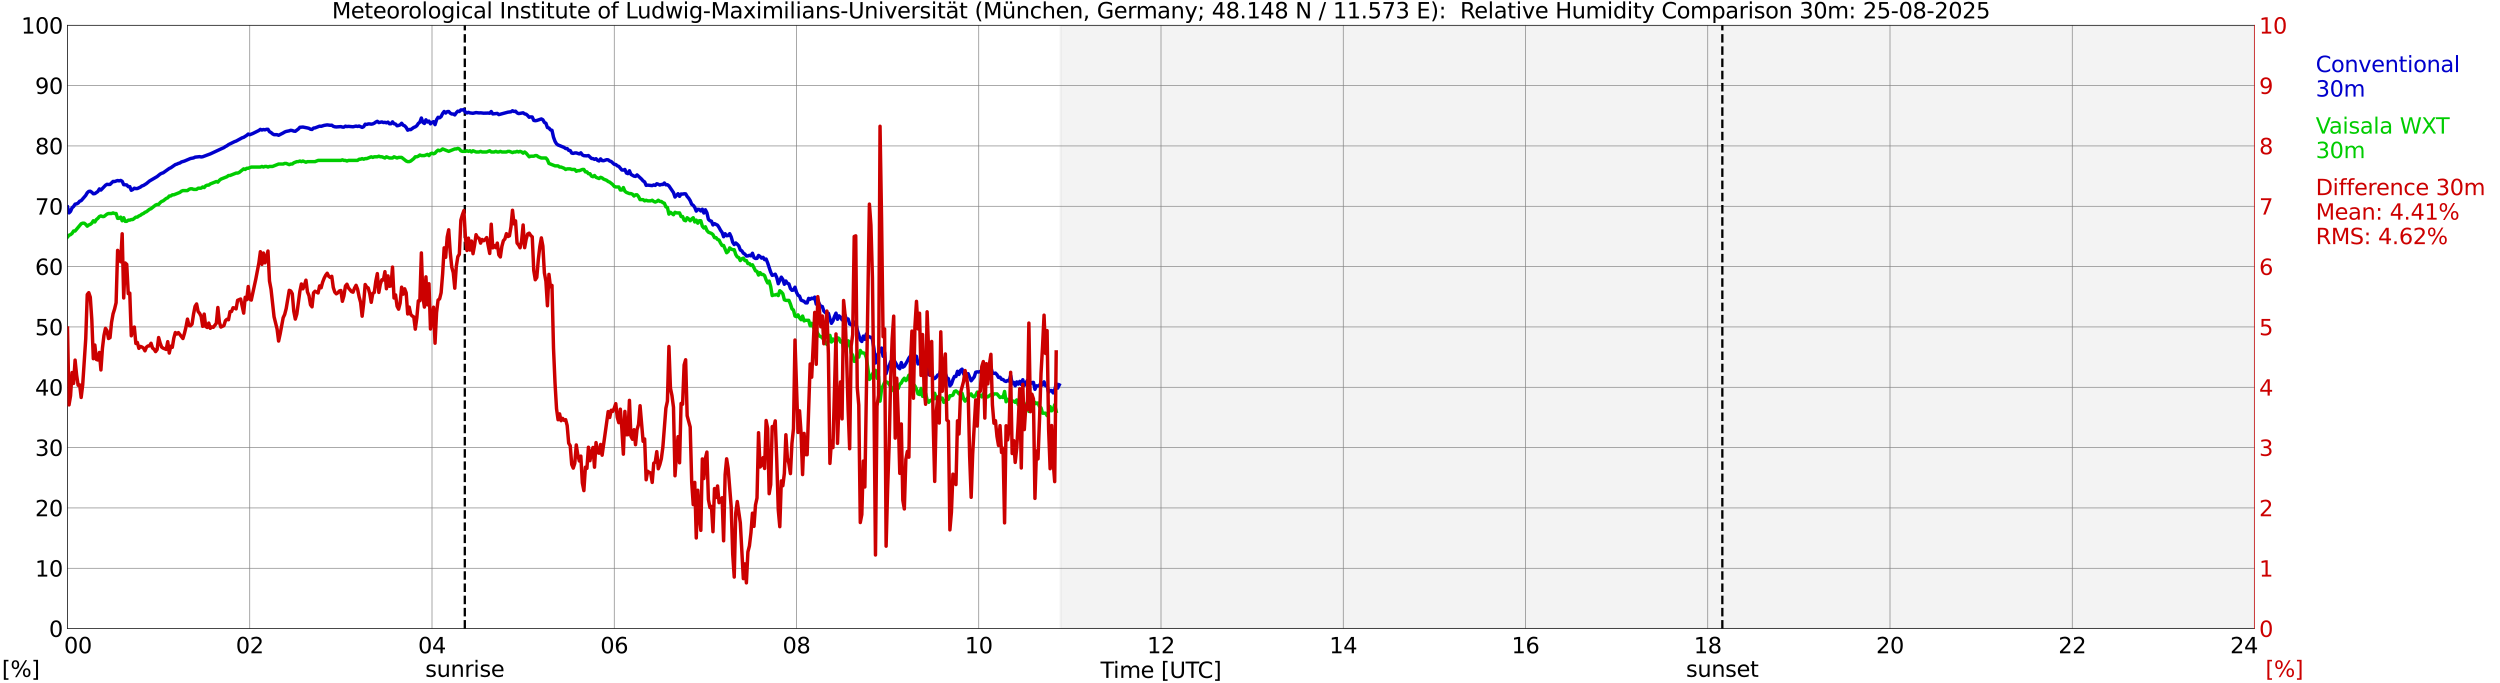 <?xml version="1.0" encoding="utf-8" standalone="no"?>
<!DOCTYPE svg PUBLIC "-//W3C//DTD SVG 1.1//EN"
  "http://www.w3.org/Graphics/SVG/1.1/DTD/svg11.dtd">
<svg xmlns:xlink="http://www.w3.org/1999/xlink" width="1085.4pt" height="296.64pt" viewBox="0 0 1085.4 296.64" xmlns="http://www.w3.org/2000/svg" version="1.1">
 <defs>
  <style type="text/css">*{stroke-linejoin: round; stroke-linecap: butt}</style>
 </defs>
 <g id="figure_1">
  <g id="patch_1">
   <path d="M 0 296.64 
L 1085.4 296.64 
L 1085.4 0 
L 0 0 
z
" style="fill: #ffffff"/>
  </g>
  <g id="axes_1">
   <g id="patch_2">
    <path d="M 29.306 272.909 
L 978.814 272.909 
L 978.814 10.976 
L 29.306 10.976 
z
" style="fill: #ffffff"/>
   </g>
   <g id="patch_3">
    <path d="M 460.541 272.909 
L 978.814 272.909 
L 978.814 10.976 
L 460.541 10.976 
z
" clip-path="url(#p8fbe075f27)" style="fill: #d3d3d3; opacity: 0.25; stroke: #d3d3d3; stroke-linejoin: miter"/>
   </g>
   <g id="matplotlib.axis_1">
    <g id="xtick_1">
     <g id="line2d_1">
      <path d="M 29.306 272.909 
L 29.306 10.976 
" clip-path="url(#p8fbe075f27)" style="fill: none; stroke: #808080; stroke-width: 0.3; stroke-linecap: square"/>
     </g>
     <g id="line2d_2"/>
     <g id="text_1">
      <!--    00 -->
      <g transform="translate(18.733 283.627) scale(0.095 -0.095)">
       <defs>
        <path id="DejaVuSans-20" transform="scale(0.016)"/>
        <path id="DejaVuSans-30" d="M 2034 4250 
Q 1547 4250 1301 3770 
Q 1056 3291 1056 2328 
Q 1056 1369 1301 889 
Q 1547 409 2034 409 
Q 2525 409 2770 889 
Q 3016 1369 3016 2328 
Q 3016 3291 2770 3770 
Q 2525 4250 2034 4250 
z
M 2034 4750 
Q 2819 4750 3233 4129 
Q 3647 3509 3647 2328 
Q 3647 1150 3233 529 
Q 2819 -91 2034 -91 
Q 1250 -91 836 529 
Q 422 1150 422 2328 
Q 422 3509 836 4129 
Q 1250 4750 2034 4750 
z
" transform="scale(0.016)"/>
       </defs>
       <use xlink:href="#DejaVuSans-20"/>
       <use xlink:href="#DejaVuSans-20" transform="translate(31.787 0)"/>
       <use xlink:href="#DejaVuSans-20" transform="translate(63.574 0)"/>
       <use xlink:href="#DejaVuSans-30" transform="translate(95.361 0)"/>
       <use xlink:href="#DejaVuSans-30" transform="translate(158.984 0)"/>
      </g>
     </g>
    </g>
    <g id="xtick_2">
     <g id="line2d_3">
      <path d="M 108.431 272.909 
L 108.431 10.976 
" clip-path="url(#p8fbe075f27)" style="fill: none; stroke: #808080; stroke-width: 0.3; stroke-linecap: square"/>
     </g>
     <g id="line2d_4"/>
     <g id="text_2">
      <!-- 02 -->
      <g transform="translate(102.387 283.627) scale(0.095 -0.095)">
       <defs>
        <path id="DejaVuSans-32" d="M 1228 531 
L 3431 531 
L 3431 0 
L 469 0 
L 469 531 
Q 828 903 1448 1529 
Q 2069 2156 2228 2338 
Q 2531 2678 2651 2914 
Q 2772 3150 2772 3378 
Q 2772 3750 2511 3984 
Q 2250 4219 1831 4219 
Q 1534 4219 1204 4116 
Q 875 4013 500 3803 
L 500 4441 
Q 881 4594 1212 4672 
Q 1544 4750 1819 4750 
Q 2544 4750 2975 4387 
Q 3406 4025 3406 3419 
Q 3406 3131 3298 2873 
Q 3191 2616 2906 2266 
Q 2828 2175 2409 1742 
Q 1991 1309 1228 531 
z
" transform="scale(0.016)"/>
       </defs>
       <use xlink:href="#DejaVuSans-30"/>
       <use xlink:href="#DejaVuSans-32" transform="translate(63.623 0)"/>
      </g>
     </g>
    </g>
    <g id="xtick_3">
     <g id="line2d_5">
      <path d="M 187.557 272.909 
L 187.557 10.976 
" clip-path="url(#p8fbe075f27)" style="fill: none; stroke: #808080; stroke-width: 0.3; stroke-linecap: square"/>
     </g>
     <g id="line2d_6"/>
     <g id="text_3">
      <!-- 04 -->
      <g transform="translate(181.513 283.627) scale(0.095 -0.095)">
       <defs>
        <path id="DejaVuSans-34" d="M 2419 4116 
L 825 1625 
L 2419 1625 
L 2419 4116 
z
M 2253 4666 
L 3047 4666 
L 3047 1625 
L 3713 1625 
L 3713 1100 
L 3047 1100 
L 3047 0 
L 2419 0 
L 2419 1100 
L 313 1100 
L 313 1709 
L 2253 4666 
z
" transform="scale(0.016)"/>
       </defs>
       <use xlink:href="#DejaVuSans-30"/>
       <use xlink:href="#DejaVuSans-34" transform="translate(63.623 0)"/>
      </g>
     </g>
    </g>
    <g id="xtick_4">
     <g id="line2d_7">
      <path d="M 266.683 272.909 
L 266.683 10.976 
" clip-path="url(#p8fbe075f27)" style="fill: none; stroke: #808080; stroke-width: 0.3; stroke-linecap: square"/>
     </g>
     <g id="line2d_8"/>
     <g id="text_4">
      <!-- 06 -->
      <g transform="translate(260.638 283.627) scale(0.095 -0.095)">
       <defs>
        <path id="DejaVuSans-36" d="M 2113 2584 
Q 1688 2584 1439 2293 
Q 1191 2003 1191 1497 
Q 1191 994 1439 701 
Q 1688 409 2113 409 
Q 2538 409 2786 701 
Q 3034 994 3034 1497 
Q 3034 2003 2786 2293 
Q 2538 2584 2113 2584 
z
M 3366 4563 
L 3366 3988 
Q 3128 4100 2886 4159 
Q 2644 4219 2406 4219 
Q 1781 4219 1451 3797 
Q 1122 3375 1075 2522 
Q 1259 2794 1537 2939 
Q 1816 3084 2150 3084 
Q 2853 3084 3261 2657 
Q 3669 2231 3669 1497 
Q 3669 778 3244 343 
Q 2819 -91 2113 -91 
Q 1303 -91 875 529 
Q 447 1150 447 2328 
Q 447 3434 972 4092 
Q 1497 4750 2381 4750 
Q 2619 4750 2861 4703 
Q 3103 4656 3366 4563 
z
" transform="scale(0.016)"/>
       </defs>
       <use xlink:href="#DejaVuSans-30"/>
       <use xlink:href="#DejaVuSans-36" transform="translate(63.623 0)"/>
      </g>
     </g>
    </g>
    <g id="xtick_5">
     <g id="line2d_9">
      <path d="M 345.808 272.909 
L 345.808 10.976 
" clip-path="url(#p8fbe075f27)" style="fill: none; stroke: #808080; stroke-width: 0.3; stroke-linecap: square"/>
     </g>
     <g id="line2d_10"/>
     <g id="text_5">
      <!-- 08 -->
      <g transform="translate(339.764 283.627) scale(0.095 -0.095)">
       <defs>
        <path id="DejaVuSans-38" d="M 2034 2216 
Q 1584 2216 1326 1975 
Q 1069 1734 1069 1313 
Q 1069 891 1326 650 
Q 1584 409 2034 409 
Q 2484 409 2743 651 
Q 3003 894 3003 1313 
Q 3003 1734 2745 1975 
Q 2488 2216 2034 2216 
z
M 1403 2484 
Q 997 2584 770 2862 
Q 544 3141 544 3541 
Q 544 4100 942 4425 
Q 1341 4750 2034 4750 
Q 2731 4750 3128 4425 
Q 3525 4100 3525 3541 
Q 3525 3141 3298 2862 
Q 3072 2584 2669 2484 
Q 3125 2378 3379 2068 
Q 3634 1759 3634 1313 
Q 3634 634 3220 271 
Q 2806 -91 2034 -91 
Q 1263 -91 848 271 
Q 434 634 434 1313 
Q 434 1759 690 2068 
Q 947 2378 1403 2484 
z
M 1172 3481 
Q 1172 3119 1398 2916 
Q 1625 2713 2034 2713 
Q 2441 2713 2670 2916 
Q 2900 3119 2900 3481 
Q 2900 3844 2670 4047 
Q 2441 4250 2034 4250 
Q 1625 4250 1398 4047 
Q 1172 3844 1172 3481 
z
" transform="scale(0.016)"/>
       </defs>
       <use xlink:href="#DejaVuSans-30"/>
       <use xlink:href="#DejaVuSans-38" transform="translate(63.623 0)"/>
      </g>
     </g>
    </g>
    <g id="xtick_6">
     <g id="line2d_11">
      <path d="M 424.934 272.909 
L 424.934 10.976 
" clip-path="url(#p8fbe075f27)" style="fill: none; stroke: #808080; stroke-width: 0.3; stroke-linecap: square"/>
     </g>
     <g id="line2d_12"/>
     <g id="text_6">
      <!-- 10 -->
      <g transform="translate(418.89 283.627) scale(0.095 -0.095)">
       <defs>
        <path id="DejaVuSans-31" d="M 794 531 
L 1825 531 
L 1825 4091 
L 703 3866 
L 703 4441 
L 1819 4666 
L 2450 4666 
L 2450 531 
L 3481 531 
L 3481 0 
L 794 0 
L 794 531 
z
" transform="scale(0.016)"/>
       </defs>
       <use xlink:href="#DejaVuSans-31"/>
       <use xlink:href="#DejaVuSans-30" transform="translate(63.623 0)"/>
      </g>
     </g>
    </g>
    <g id="xtick_7">
     <g id="line2d_13">
      <path d="M 504.06 272.909 
L 504.06 10.976 
" clip-path="url(#p8fbe075f27)" style="fill: none; stroke: #808080; stroke-width: 0.3; stroke-linecap: square"/>
     </g>
     <g id="line2d_14"/>
     <g id="text_7">
      <!-- 12 -->
      <g transform="translate(498.015 283.627) scale(0.095 -0.095)">
       <use xlink:href="#DejaVuSans-31"/>
       <use xlink:href="#DejaVuSans-32" transform="translate(63.623 0)"/>
      </g>
     </g>
    </g>
    <g id="xtick_8">
     <g id="line2d_15">
      <path d="M 583.185 272.909 
L 583.185 10.976 
" clip-path="url(#p8fbe075f27)" style="fill: none; stroke: #808080; stroke-width: 0.3; stroke-linecap: square"/>
     </g>
     <g id="line2d_16"/>
     <g id="text_8">
      <!-- 14 -->
      <g transform="translate(577.141 283.627) scale(0.095 -0.095)">
       <use xlink:href="#DejaVuSans-31"/>
       <use xlink:href="#DejaVuSans-34" transform="translate(63.623 0)"/>
      </g>
     </g>
    </g>
    <g id="xtick_9">
     <g id="line2d_17">
      <path d="M 662.311 272.909 
L 662.311 10.976 
" clip-path="url(#p8fbe075f27)" style="fill: none; stroke: #808080; stroke-width: 0.3; stroke-linecap: square"/>
     </g>
     <g id="line2d_18"/>
     <g id="text_9">
      <!-- 16 -->
      <g transform="translate(656.267 283.627) scale(0.095 -0.095)">
       <use xlink:href="#DejaVuSans-31"/>
       <use xlink:href="#DejaVuSans-36" transform="translate(63.623 0)"/>
      </g>
     </g>
    </g>
    <g id="xtick_10">
     <g id="line2d_19">
      <path d="M 741.437 272.909 
L 741.437 10.976 
" clip-path="url(#p8fbe075f27)" style="fill: none; stroke: #808080; stroke-width: 0.3; stroke-linecap: square"/>
     </g>
     <g id="line2d_20"/>
     <g id="text_10">
      <!-- 18 -->
      <g transform="translate(735.392 283.627) scale(0.095 -0.095)">
       <use xlink:href="#DejaVuSans-31"/>
       <use xlink:href="#DejaVuSans-38" transform="translate(63.623 0)"/>
      </g>
     </g>
    </g>
    <g id="xtick_11">
     <g id="line2d_21">
      <path d="M 820.562 272.909 
L 820.562 10.976 
" clip-path="url(#p8fbe075f27)" style="fill: none; stroke: #808080; stroke-width: 0.3; stroke-linecap: square"/>
     </g>
     <g id="line2d_22"/>
     <g id="text_11">
      <!-- 20 -->
      <g transform="translate(814.518 283.627) scale(0.095 -0.095)">
       <use xlink:href="#DejaVuSans-32"/>
       <use xlink:href="#DejaVuSans-30" transform="translate(63.623 0)"/>
      </g>
     </g>
    </g>
    <g id="xtick_12">
     <g id="line2d_23">
      <path d="M 899.688 272.909 
L 899.688 10.976 
" clip-path="url(#p8fbe075f27)" style="fill: none; stroke: #808080; stroke-width: 0.3; stroke-linecap: square"/>
     </g>
     <g id="line2d_24"/>
     <g id="text_12">
      <!-- 22 -->
      <g transform="translate(893.644 283.627) scale(0.095 -0.095)">
       <use xlink:href="#DejaVuSans-32"/>
       <use xlink:href="#DejaVuSans-32" transform="translate(63.623 0)"/>
      </g>
     </g>
    </g>
    <g id="xtick_13">
     <g id="line2d_25">
      <path d="M 978.814 272.909 
L 978.814 10.976 
" clip-path="url(#p8fbe075f27)" style="fill: none; stroke: #808080; stroke-width: 0.3; stroke-linecap: square"/>
     </g>
     <g id="line2d_26"/>
     <g id="text_13">
      <!-- 24    -->
      <g transform="translate(968.241 283.627) scale(0.095 -0.095)">
       <use xlink:href="#DejaVuSans-32"/>
       <use xlink:href="#DejaVuSans-34" transform="translate(63.623 0)"/>
       <use xlink:href="#DejaVuSans-20" transform="translate(127.246 0)"/>
       <use xlink:href="#DejaVuSans-20" transform="translate(159.033 0)"/>
       <use xlink:href="#DejaVuSans-20" transform="translate(190.82 0)"/>
      </g>
     </g>
    </g>
    <g id="text_14">
     <!-- Time [UTC] -->
     <g transform="translate(477.806 294.322) scale(0.095 -0.095)">
      <defs>
       <path id="DejaVuSans-54" d="M -19 4666 
L 3928 4666 
L 3928 4134 
L 2272 4134 
L 2272 0 
L 1638 0 
L 1638 4134 
L -19 4134 
L -19 4666 
z
" transform="scale(0.016)"/>
       <path id="DejaVuSans-69" d="M 603 3500 
L 1178 3500 
L 1178 0 
L 603 0 
L 603 3500 
z
M 603 4863 
L 1178 4863 
L 1178 4134 
L 603 4134 
L 603 4863 
z
" transform="scale(0.016)"/>
       <path id="DejaVuSans-6d" d="M 3328 2828 
Q 3544 3216 3844 3400 
Q 4144 3584 4550 3584 
Q 5097 3584 5394 3201 
Q 5691 2819 5691 2113 
L 5691 0 
L 5113 0 
L 5113 2094 
Q 5113 2597 4934 2840 
Q 4756 3084 4391 3084 
Q 3944 3084 3684 2787 
Q 3425 2491 3425 1978 
L 3425 0 
L 2847 0 
L 2847 2094 
Q 2847 2600 2669 2842 
Q 2491 3084 2119 3084 
Q 1678 3084 1418 2786 
Q 1159 2488 1159 1978 
L 1159 0 
L 581 0 
L 581 3500 
L 1159 3500 
L 1159 2956 
Q 1356 3278 1631 3431 
Q 1906 3584 2284 3584 
Q 2666 3584 2933 3390 
Q 3200 3197 3328 2828 
z
" transform="scale(0.016)"/>
       <path id="DejaVuSans-65" d="M 3597 1894 
L 3597 1613 
L 953 1613 
Q 991 1019 1311 708 
Q 1631 397 2203 397 
Q 2534 397 2845 478 
Q 3156 559 3463 722 
L 3463 178 
Q 3153 47 2828 -22 
Q 2503 -91 2169 -91 
Q 1331 -91 842 396 
Q 353 884 353 1716 
Q 353 2575 817 3079 
Q 1281 3584 2069 3584 
Q 2775 3584 3186 3129 
Q 3597 2675 3597 1894 
z
M 3022 2063 
Q 3016 2534 2758 2815 
Q 2500 3097 2075 3097 
Q 1594 3097 1305 2825 
Q 1016 2553 972 2059 
L 3022 2063 
z
" transform="scale(0.016)"/>
       <path id="DejaVuSans-5b" d="M 550 4863 
L 1875 4863 
L 1875 4416 
L 1125 4416 
L 1125 -397 
L 1875 -397 
L 1875 -844 
L 550 -844 
L 550 4863 
z
" transform="scale(0.016)"/>
       <path id="DejaVuSans-55" d="M 556 4666 
L 1191 4666 
L 1191 1831 
Q 1191 1081 1462 751 
Q 1734 422 2344 422 
Q 2950 422 3222 751 
Q 3494 1081 3494 1831 
L 3494 4666 
L 4128 4666 
L 4128 1753 
Q 4128 841 3676 375 
Q 3225 -91 2344 -91 
Q 1459 -91 1007 375 
Q 556 841 556 1753 
L 556 4666 
z
" transform="scale(0.016)"/>
       <path id="DejaVuSans-43" d="M 4122 4306 
L 4122 3641 
Q 3803 3938 3442 4084 
Q 3081 4231 2675 4231 
Q 1875 4231 1450 3742 
Q 1025 3253 1025 2328 
Q 1025 1406 1450 917 
Q 1875 428 2675 428 
Q 3081 428 3442 575 
Q 3803 722 4122 1019 
L 4122 359 
Q 3791 134 3420 21 
Q 3050 -91 2638 -91 
Q 1578 -91 968 557 
Q 359 1206 359 2328 
Q 359 3453 968 4101 
Q 1578 4750 2638 4750 
Q 3056 4750 3426 4639 
Q 3797 4528 4122 4306 
z
" transform="scale(0.016)"/>
       <path id="DejaVuSans-5d" d="M 1947 4863 
L 1947 -844 
L 622 -844 
L 622 -397 
L 1369 -397 
L 1369 4416 
L 622 4416 
L 622 4863 
L 1947 4863 
z
" transform="scale(0.016)"/>
      </defs>
      <use xlink:href="#DejaVuSans-54"/>
      <use xlink:href="#DejaVuSans-69" transform="translate(57.959 0)"/>
      <use xlink:href="#DejaVuSans-6d" transform="translate(85.742 0)"/>
      <use xlink:href="#DejaVuSans-65" transform="translate(183.154 0)"/>
      <use xlink:href="#DejaVuSans-20" transform="translate(244.678 0)"/>
      <use xlink:href="#DejaVuSans-5b" transform="translate(276.465 0)"/>
      <use xlink:href="#DejaVuSans-55" transform="translate(315.479 0)"/>
      <use xlink:href="#DejaVuSans-54" transform="translate(388.672 0)"/>
      <use xlink:href="#DejaVuSans-43" transform="translate(443.881 0)"/>
      <use xlink:href="#DejaVuSans-5d" transform="translate(513.705 0)"/>
     </g>
    </g>
   </g>
   <g id="matplotlib.axis_2">
    <g id="ytick_1">
     <g id="line2d_27">
      <path d="M 29.306 272.909 
L 978.814 272.909 
" clip-path="url(#p8fbe075f27)" style="fill: none; stroke: #808080; stroke-width: 0.3; stroke-linecap: square"/>
     </g>
     <g id="line2d_28"/>
     <g id="text_15">
      <!-- 0 -->
      <g transform="translate(21.261 276.518) scale(0.095 -0.095)">
       <use xlink:href="#DejaVuSans-30"/>
      </g>
     </g>
    </g>
    <g id="ytick_2">
     <g id="line2d_29">
      <path d="M 29.306 246.715 
L 978.814 246.715 
" clip-path="url(#p8fbe075f27)" style="fill: none; stroke: #808080; stroke-width: 0.3; stroke-linecap: square"/>
     </g>
     <g id="line2d_30"/>
     <g id="text_16">
      <!-- 10 -->
      <g transform="translate(15.217 250.325) scale(0.095 -0.095)">
       <use xlink:href="#DejaVuSans-31"/>
       <use xlink:href="#DejaVuSans-30" transform="translate(63.623 0)"/>
      </g>
     </g>
    </g>
    <g id="ytick_3">
     <g id="line2d_31">
      <path d="M 29.306 220.522 
L 978.814 220.522 
" clip-path="url(#p8fbe075f27)" style="fill: none; stroke: #808080; stroke-width: 0.3; stroke-linecap: square"/>
     </g>
     <g id="line2d_32"/>
     <g id="text_17">
      <!-- 20 -->
      <g transform="translate(15.217 224.131) scale(0.095 -0.095)">
       <use xlink:href="#DejaVuSans-32"/>
       <use xlink:href="#DejaVuSans-30" transform="translate(63.623 0)"/>
      </g>
     </g>
    </g>
    <g id="ytick_4">
     <g id="line2d_33">
      <path d="M 29.306 194.329 
L 978.814 194.329 
" clip-path="url(#p8fbe075f27)" style="fill: none; stroke: #808080; stroke-width: 0.3; stroke-linecap: square"/>
     </g>
     <g id="line2d_34"/>
     <g id="text_18">
      <!-- 30 -->
      <g transform="translate(15.217 197.938) scale(0.095 -0.095)">
       <defs>
        <path id="DejaVuSans-33" d="M 2597 2516 
Q 3050 2419 3304 2112 
Q 3559 1806 3559 1356 
Q 3559 666 3084 287 
Q 2609 -91 1734 -91 
Q 1441 -91 1130 -33 
Q 819 25 488 141 
L 488 750 
Q 750 597 1062 519 
Q 1375 441 1716 441 
Q 2309 441 2620 675 
Q 2931 909 2931 1356 
Q 2931 1769 2642 2001 
Q 2353 2234 1838 2234 
L 1294 2234 
L 1294 2753 
L 1863 2753 
Q 2328 2753 2575 2939 
Q 2822 3125 2822 3475 
Q 2822 3834 2567 4026 
Q 2313 4219 1838 4219 
Q 1578 4219 1281 4162 
Q 984 4106 628 3988 
L 628 4550 
Q 988 4650 1302 4700 
Q 1616 4750 1894 4750 
Q 2613 4750 3031 4423 
Q 3450 4097 3450 3541 
Q 3450 3153 3228 2886 
Q 3006 2619 2597 2516 
z
" transform="scale(0.016)"/>
       </defs>
       <use xlink:href="#DejaVuSans-33"/>
       <use xlink:href="#DejaVuSans-30" transform="translate(63.623 0)"/>
      </g>
     </g>
    </g>
    <g id="ytick_5">
     <g id="line2d_35">
      <path d="M 29.306 168.136 
L 978.814 168.136 
" clip-path="url(#p8fbe075f27)" style="fill: none; stroke: #808080; stroke-width: 0.3; stroke-linecap: square"/>
     </g>
     <g id="line2d_36"/>
     <g id="text_19">
      <!-- 40 -->
      <g transform="translate(15.217 171.745) scale(0.095 -0.095)">
       <use xlink:href="#DejaVuSans-34"/>
       <use xlink:href="#DejaVuSans-30" transform="translate(63.623 0)"/>
      </g>
     </g>
    </g>
    <g id="ytick_6">
     <g id="line2d_37">
      <path d="M 29.306 141.942 
L 978.814 141.942 
" clip-path="url(#p8fbe075f27)" style="fill: none; stroke: #808080; stroke-width: 0.3; stroke-linecap: square"/>
     </g>
     <g id="line2d_38"/>
     <g id="text_20">
      <!-- 50 -->
      <g transform="translate(15.217 145.551) scale(0.095 -0.095)">
       <defs>
        <path id="DejaVuSans-35" d="M 691 4666 
L 3169 4666 
L 3169 4134 
L 1269 4134 
L 1269 2991 
Q 1406 3038 1543 3061 
Q 1681 3084 1819 3084 
Q 2600 3084 3056 2656 
Q 3513 2228 3513 1497 
Q 3513 744 3044 326 
Q 2575 -91 1722 -91 
Q 1428 -91 1123 -41 
Q 819 9 494 109 
L 494 744 
Q 775 591 1075 516 
Q 1375 441 1709 441 
Q 2250 441 2565 725 
Q 2881 1009 2881 1497 
Q 2881 1984 2565 2268 
Q 2250 2553 1709 2553 
Q 1456 2553 1204 2497 
Q 953 2441 691 2322 
L 691 4666 
z
" transform="scale(0.016)"/>
       </defs>
       <use xlink:href="#DejaVuSans-35"/>
       <use xlink:href="#DejaVuSans-30" transform="translate(63.623 0)"/>
      </g>
     </g>
    </g>
    <g id="ytick_7">
     <g id="line2d_39">
      <path d="M 29.306 115.749 
L 978.814 115.749 
" clip-path="url(#p8fbe075f27)" style="fill: none; stroke: #808080; stroke-width: 0.3; stroke-linecap: square"/>
     </g>
     <g id="line2d_40"/>
     <g id="text_21">
      <!-- 60 -->
      <g transform="translate(15.217 119.358) scale(0.095 -0.095)">
       <use xlink:href="#DejaVuSans-36"/>
       <use xlink:href="#DejaVuSans-30" transform="translate(63.623 0)"/>
      </g>
     </g>
    </g>
    <g id="ytick_8">
     <g id="line2d_41">
      <path d="M 29.306 89.556 
L 978.814 89.556 
" clip-path="url(#p8fbe075f27)" style="fill: none; stroke: #808080; stroke-width: 0.3; stroke-linecap: square"/>
     </g>
     <g id="line2d_42"/>
     <g id="text_22">
      <!-- 70 -->
      <g transform="translate(15.217 93.165) scale(0.095 -0.095)">
       <defs>
        <path id="DejaVuSans-37" d="M 525 4666 
L 3525 4666 
L 3525 4397 
L 1831 0 
L 1172 0 
L 2766 4134 
L 525 4134 
L 525 4666 
z
" transform="scale(0.016)"/>
       </defs>
       <use xlink:href="#DejaVuSans-37"/>
       <use xlink:href="#DejaVuSans-30" transform="translate(63.623 0)"/>
      </g>
     </g>
    </g>
    <g id="ytick_9">
     <g id="line2d_43">
      <path d="M 29.306 63.362 
L 978.814 63.362 
" clip-path="url(#p8fbe075f27)" style="fill: none; stroke: #808080; stroke-width: 0.3; stroke-linecap: square"/>
     </g>
     <g id="line2d_44"/>
     <g id="text_23">
      <!-- 80 -->
      <g transform="translate(15.217 66.972) scale(0.095 -0.095)">
       <use xlink:href="#DejaVuSans-38"/>
       <use xlink:href="#DejaVuSans-30" transform="translate(63.623 0)"/>
      </g>
     </g>
    </g>
    <g id="ytick_10">
     <g id="line2d_45">
      <path d="M 29.306 37.169 
L 978.814 37.169 
" clip-path="url(#p8fbe075f27)" style="fill: none; stroke: #808080; stroke-width: 0.3; stroke-linecap: square"/>
     </g>
     <g id="line2d_46"/>
     <g id="text_24">
      <!-- 90 -->
      <g transform="translate(15.217 40.778) scale(0.095 -0.095)">
       <defs>
        <path id="DejaVuSans-39" d="M 703 97 
L 703 672 
Q 941 559 1184 500 
Q 1428 441 1663 441 
Q 2288 441 2617 861 
Q 2947 1281 2994 2138 
Q 2813 1869 2534 1725 
Q 2256 1581 1919 1581 
Q 1219 1581 811 2004 
Q 403 2428 403 3163 
Q 403 3881 828 4315 
Q 1253 4750 1959 4750 
Q 2769 4750 3195 4129 
Q 3622 3509 3622 2328 
Q 3622 1225 3098 567 
Q 2575 -91 1691 -91 
Q 1453 -91 1209 -44 
Q 966 3 703 97 
z
M 1959 2075 
Q 2384 2075 2632 2365 
Q 2881 2656 2881 3163 
Q 2881 3666 2632 3958 
Q 2384 4250 1959 4250 
Q 1534 4250 1286 3958 
Q 1038 3666 1038 3163 
Q 1038 2656 1286 2365 
Q 1534 2075 1959 2075 
z
" transform="scale(0.016)"/>
       </defs>
       <use xlink:href="#DejaVuSans-39"/>
       <use xlink:href="#DejaVuSans-30" transform="translate(63.623 0)"/>
      </g>
     </g>
    </g>
    <g id="ytick_11">
     <g id="line2d_47">
      <path d="M 29.306 10.976 
L 978.814 10.976 
" clip-path="url(#p8fbe075f27)" style="fill: none; stroke: #808080; stroke-width: 0.3; stroke-linecap: square"/>
     </g>
     <g id="line2d_48"/>
     <g id="text_25">
      <!-- 100 -->
      <g transform="translate(9.173 14.585) scale(0.095 -0.095)">
       <use xlink:href="#DejaVuSans-31"/>
       <use xlink:href="#DejaVuSans-30" transform="translate(63.623 0)"/>
       <use xlink:href="#DejaVuSans-30" transform="translate(127.246 0)"/>
      </g>
     </g>
    </g>
   </g>
   <g id="line2d_49">
    <path d="M 201.8 272.909 
L 201.8 10.976 
" clip-path="url(#p8fbe075f27)" style="fill: none; stroke-dasharray: 3.7,1.6; stroke-dashoffset: 0; stroke: #000000"/>
   </g>
   <g id="line2d_50">
    <path d="M 747.767 272.909 
L 747.767 10.976 
" clip-path="url(#p8fbe075f27)" style="fill: none; stroke-dasharray: 3.7,1.6; stroke-dashoffset: 0; stroke: #000000"/>
   </g>
   <g id="line2d_51">
    <path d="M 29.306 89.865 
L 29.965 92.416 
L 30.625 91.761 
L 31.284 90.226 
L 31.943 89.65 
L 32.603 88.639 
L 33.262 88.503 
L 33.921 88.16 
L 34.581 87.355 
L 35.24 87.117 
L 37.218 84.838 
L 37.878 83.696 
L 38.537 83.091 
L 39.197 83.026 
L 39.856 83.474 
L 40.515 84.123 
L 41.175 84.055 
L 42.493 83.133 
L 43.153 82.02 
L 43.812 82.517 
L 45.79 80.451 
L 46.45 80.024 
L 47.109 80.105 
L 47.768 80.066 
L 49.087 78.772 
L 49.747 78.824 
L 51.065 78.374 
L 51.725 78.536 
L 52.384 78.345 
L 53.043 78.701 
L 53.703 80.178 
L 55.022 80.291 
L 55.681 81.038 
L 56.34 81.017 
L 57 82.607 
L 57.659 82.279 
L 58.319 81.703 
L 58.978 81.891 
L 59.637 81.85 
L 60.956 81.234 
L 61.615 80.736 
L 62.275 80.519 
L 63.594 79.694 
L 64.912 78.591 
L 68.209 76.658 
L 69.528 75.587 
L 70.187 75.241 
L 70.847 75.024 
L 73.484 73.14 
L 74.144 72.842 
L 76.122 71.464 
L 76.781 71.267 
L 77.441 70.943 
L 78.1 70.772 
L 78.759 70.324 
L 80.078 69.929 
L 82.716 68.813 
L 84.034 68.564 
L 84.694 68.232 
L 86.672 68.012 
L 87.331 68.145 
L 87.991 68.051 
L 89.969 67.315 
L 91.288 66.828 
L 95.903 64.677 
L 97.222 64.088 
L 97.881 63.614 
L 98.541 63.292 
L 99.2 62.789 
L 101.838 61.495 
L 102.497 61.269 
L 105.135 59.826 
L 105.794 59.619 
L 107.113 58.776 
L 107.772 58.202 
L 108.431 58.49 
L 109.75 57.969 
L 112.388 56.657 
L 113.047 56.167 
L 113.707 56.455 
L 114.366 56.225 
L 115.025 56.387 
L 115.685 56.143 
L 116.344 56.138 
L 117.003 57.178 
L 117.663 57.529 
L 118.322 58.111 
L 118.982 58.467 
L 120.3 58.477 
L 120.96 58.737 
L 122.938 57.723 
L 123.597 57.32 
L 124.257 57.063 
L 125.575 56.796 
L 126.235 56.563 
L 126.894 56.683 
L 127.553 56.921 
L 128.213 56.997 
L 129.532 56.007 
L 130.191 55.269 
L 131.51 55.159 
L 133.488 55.554 
L 134.147 55.719 
L 134.807 56.115 
L 135.466 56.204 
L 136.125 55.596 
L 136.785 55.525 
L 138.763 54.771 
L 139.422 54.852 
L 140.741 54.436 
L 142.06 54.221 
L 143.379 54.402 
L 144.038 54.354 
L 144.697 54.839 
L 145.357 55.041 
L 146.016 55.114 
L 147.994 54.97 
L 148.654 55.177 
L 149.313 55.203 
L 149.972 54.776 
L 150.632 54.959 
L 151.291 54.86 
L 153.269 55.043 
L 154.588 54.745 
L 155.247 54.912 
L 155.907 54.719 
L 157.226 55.3 
L 157.885 54.999 
L 158.544 53.925 
L 159.204 54.035 
L 159.863 53.812 
L 160.523 53.794 
L 161.182 53.912 
L 161.841 53.783 
L 162.501 53.482 
L 163.16 52.995 
L 163.819 52.665 
L 164.479 53.22 
L 165.798 52.932 
L 166.457 53.205 
L 167.116 53.105 
L 167.776 53.322 
L 168.435 53.026 
L 169.094 53.739 
L 169.754 53.721 
L 170.413 52.906 
L 171.073 53.723 
L 171.732 53.852 
L 172.391 54.606 
L 173.051 54.472 
L 173.71 54.213 
L 174.37 53.516 
L 175.029 54.344 
L 175.688 54.635 
L 176.348 55.334 
L 177.007 56.513 
L 177.666 56.214 
L 178.326 56.272 
L 179.645 55.331 
L 180.304 55.077 
L 180.963 54.588 
L 181.623 53.587 
L 182.282 53.058 
L 182.941 51.243 
L 183.601 53.152 
L 184.26 53.595 
L 184.92 52.021 
L 185.579 52.974 
L 186.238 52.581 
L 186.898 53.76 
L 187.557 53.129 
L 188.216 52.814 
L 188.876 54.116 
L 189.535 52.002 
L 190.195 50.934 
L 190.854 51.143 
L 191.513 50.614 
L 192.173 49.27 
L 192.832 48.403 
L 193.492 49.076 
L 194.151 48.461 
L 194.81 48.406 
L 195.47 49.118 
L 196.129 49.501 
L 196.788 49.48 
L 197.448 49.894 
L 198.107 48.951 
L 198.767 48.264 
L 199.426 48.416 
L 200.085 47.725 
L 200.745 47.754 
L 201.404 47.573 
L 202.063 48.736 
L 202.723 49.042 
L 203.382 48.767 
L 204.042 49.024 
L 205.36 49.181 
L 206.679 48.88 
L 207.998 49.035 
L 208.657 48.985 
L 209.976 49.142 
L 211.954 49.087 
L 212.614 49.171 
L 213.273 48.424 
L 213.932 49.451 
L 215.91 49.244 
L 216.57 49.757 
L 220.526 48.699 
L 221.845 48.537 
L 222.504 48.081 
L 223.164 48.411 
L 223.823 48.28 
L 224.482 48.982 
L 225.142 49.325 
L 227.12 48.982 
L 227.779 49.443 
L 228.439 49.598 
L 229.098 50.158 
L 229.757 50.91 
L 230.417 50.748 
L 231.076 50.808 
L 231.736 52.264 
L 232.395 52.408 
L 233.054 52.309 
L 235.033 51.638 
L 235.692 51.994 
L 236.351 53.16 
L 237.011 53.519 
L 237.67 55.371 
L 238.329 55.58 
L 238.989 56.382 
L 239.648 56.583 
L 240.308 59.567 
L 240.967 61.348 
L 241.626 62.461 
L 242.286 62.938 
L 244.923 64.012 
L 245.583 64.507 
L 246.242 64.499 
L 246.901 65.267 
L 247.561 65.374 
L 248.22 66.453 
L 248.88 66.61 
L 249.539 66.403 
L 250.198 66.39 
L 251.517 66.825 
L 252.176 66.351 
L 252.836 67.255 
L 253.495 67.587 
L 254.814 67.668 
L 255.473 67.538 
L 256.792 68.805 
L 257.451 68.858 
L 258.111 69.19 
L 258.77 68.907 
L 259.43 69.604 
L 260.089 69.892 
L 260.748 68.989 
L 261.408 69.717 
L 262.067 69.78 
L 263.386 69.329 
L 264.045 69.395 
L 264.705 69.913 
L 265.364 70.123 
L 266.683 71.343 
L 267.342 71.409 
L 268.002 72.001 
L 268.661 72.234 
L 269.98 73.8 
L 270.639 73.863 
L 271.298 73.578 
L 271.958 75.115 
L 272.617 75.375 
L 273.277 74.146 
L 273.936 75.707 
L 275.255 76.469 
L 275.914 76.595 
L 276.573 75.938 
L 278.552 77.771 
L 279.211 78.544 
L 279.87 78.966 
L 280.53 80.474 
L 281.189 80.367 
L 283.167 80.59 
L 283.827 80.281 
L 284.486 80.495 
L 285.145 79.778 
L 285.805 79.998 
L 286.464 80.341 
L 287.124 80.087 
L 287.783 80.108 
L 288.442 79.458 
L 289.102 80.249 
L 289.761 80.207 
L 290.42 80.713 
L 292.399 83.615 
L 293.058 85.54 
L 294.377 84.105 
L 295.036 85.239 
L 295.696 84.233 
L 296.355 84.267 
L 297.014 84.136 
L 297.674 84.17 
L 298.333 85.291 
L 298.992 86.046 
L 299.652 87.091 
L 300.311 88.699 
L 300.971 89.15 
L 301.63 90.019 
L 302.289 91.646 
L 302.949 90.884 
L 303.608 90.939 
L 304.267 91.578 
L 304.927 90.834 
L 305.586 92.471 
L 306.246 91.075 
L 306.905 92.369 
L 307.564 95.216 
L 308.224 95.824 
L 308.883 96.038 
L 309.543 97.66 
L 310.202 97.097 
L 311.521 97.77 
L 312.18 98.757 
L 312.839 99.981 
L 313.499 100.9 
L 314.158 102.77 
L 314.818 101.471 
L 315.477 102.354 
L 316.136 102.252 
L 316.796 101.453 
L 317.455 102.867 
L 318.114 105.185 
L 318.774 106.178 
L 319.433 105.494 
L 320.093 106.042 
L 320.752 106.772 
L 321.411 108.538 
L 322.071 108.91 
L 322.73 109.913 
L 323.39 110.319 
L 324.049 111.144 
L 324.708 111.11 
L 325.368 110.848 
L 326.027 111.068 
L 326.686 109.952 
L 327.346 111.836 
L 328.005 112.218 
L 328.665 112.174 
L 329.324 110.911 
L 329.983 111.354 
L 330.643 112.061 
L 331.302 111.731 
L 331.961 112.726 
L 332.621 112.477 
L 333.28 114.135 
L 334.599 118.146 
L 335.258 119.552 
L 335.918 119.361 
L 336.577 119.041 
L 337.236 120.493 
L 337.896 123.172 
L 339.215 120.338 
L 339.874 121.333 
L 340.533 123.416 
L 341.193 122.001 
L 341.852 123.012 
L 342.512 123.259 
L 343.171 125.26 
L 343.83 126.04 
L 344.49 125.93 
L 345.149 124.699 
L 345.808 126.892 
L 346.468 128.188 
L 347.127 128.557 
L 347.787 130.299 
L 349.105 130.849 
L 349.765 131.507 
L 350.424 131.512 
L 351.083 129.548 
L 351.743 129.93 
L 352.402 129.456 
L 353.062 129.673 
L 353.721 129 
L 354.38 132.039 
L 355.04 130.412 
L 355.699 131.96 
L 356.359 133.029 
L 357.018 133.084 
L 357.677 135.077 
L 358.337 135.748 
L 358.996 135.753 
L 359.655 136.044 
L 360.315 138.438 
L 360.974 140.355 
L 361.634 139.323 
L 362.293 137.421 
L 362.952 135.96 
L 363.612 138.616 
L 364.271 137.133 
L 364.93 137.78 
L 365.59 138.862 
L 366.249 137.128 
L 366.909 136.981 
L 367.568 138.828 
L 368.227 138.477 
L 368.887 140.682 
L 369.546 140.936 
L 370.206 141.492 
L 370.865 139.849 
L 371.524 139.821 
L 372.184 143.26 
L 373.502 147.553 
L 374.162 148.255 
L 374.821 145.931 
L 375.481 147.32 
L 376.14 145.002 
L 376.799 145.908 
L 377.459 146.301 
L 378.118 146.424 
L 378.777 147.147 
L 379.437 151.409 
L 380.096 157.606 
L 380.756 154.546 
L 381.415 153.294 
L 382.074 152.351 
L 382.734 151.113 
L 383.393 154.677 
L 384.053 153.03 
L 384.712 162.2 
L 385.371 159.971 
L 386.031 158.845 
L 386.69 157.022 
L 387.349 156.338 
L 388.009 156.142 
L 389.987 159.505 
L 390.646 160.086 
L 391.306 157.417 
L 391.965 159.416 
L 392.624 159.012 
L 393.943 156.776 
L 394.603 155.455 
L 395.262 154.573 
L 395.921 155.22 
L 396.581 156.825 
L 397.24 154.463 
L 397.899 154.714 
L 398.559 158.004 
L 399.218 157.588 
L 399.878 157.669 
L 400.537 159.298 
L 401.196 161.64 
L 401.856 161.016 
L 402.515 159.882 
L 403.175 162.619 
L 403.834 162.892 
L 404.493 161.171 
L 405.153 164.429 
L 405.812 164.366 
L 406.471 163.748 
L 407.131 162.795 
L 407.79 162.879 
L 408.45 160.49 
L 409.109 162.546 
L 409.768 163.34 
L 410.428 162.237 
L 411.087 164.06 
L 411.746 164.372 
L 412.406 167.517 
L 413.065 166.75 
L 413.725 164.835 
L 414.384 163.423 
L 415.043 163.455 
L 415.703 161.21 
L 416.362 162.567 
L 417.022 160.775 
L 417.681 160.275 
L 418.34 162.381 
L 419 162.957 
L 419.659 162.431 
L 420.318 162.239 
L 421.637 165.317 
L 422.956 163.654 
L 423.615 161.613 
L 424.275 161.438 
L 424.934 161.54 
L 426.253 160.951 
L 426.912 159.424 
L 427.572 161.616 
L 428.231 160.825 
L 428.89 161.7 
L 429.55 160.333 
L 430.209 159.371 
L 430.869 162.09 
L 431.528 162.101 
L 432.187 161.991 
L 432.847 162.674 
L 433.506 163.85 
L 434.165 163.777 
L 434.825 164.681 
L 435.484 164.759 
L 436.144 165.38 
L 436.803 165.616 
L 437.462 165.181 
L 438.122 165.448 
L 438.781 163.033 
L 439.44 166.559 
L 440.1 165.998 
L 440.759 167.47 
L 441.419 165.802 
L 442.078 166.763 
L 442.737 165.576 
L 443.397 166.925 
L 444.056 164.864 
L 444.716 167.352 
L 446.034 165.173 
L 446.694 165.349 
L 447.353 166.577 
L 448.012 166.079 
L 448.672 166.019 
L 449.331 169.031 
L 449.991 167.499 
L 450.65 167.578 
L 451.309 167.462 
L 451.969 165.964 
L 452.628 167.156 
L 453.287 165.791 
L 453.947 167.455 
L 454.606 167.51 
L 455.266 170.221 
L 455.925 169.576 
L 456.584 169.534 
L 457.244 170.59 
L 457.903 169.351 
L 458.563 166.601 
L 459.222 168.497 
L 459.881 167.104 
L 459.881 167.104 
" clip-path="url(#p8fbe075f27)" style="fill: none; stroke: #0000cc; stroke-width: 1.5; stroke-linecap: square"/>
   </g>
   <g id="line2d_52">
    <path d="M 29.306 102.914 
L 29.965 102.128 
L 30.625 101.866 
L 31.284 101.343 
L 31.943 100.295 
L 32.603 100.295 
L 35.24 97.152 
L 35.9 96.89 
L 36.559 96.89 
L 37.218 97.414 
L 37.878 98.199 
L 38.537 97.676 
L 39.197 97.414 
L 39.856 96.89 
L 40.515 95.842 
L 41.175 96.366 
L 41.834 95.318 
L 42.493 94.794 
L 43.153 94.008 
L 43.812 93.747 
L 44.472 94.008 
L 45.131 94.008 
L 46.45 92.961 
L 47.109 92.699 
L 48.428 92.699 
L 49.087 92.437 
L 49.747 92.699 
L 50.406 92.699 
L 51.065 94.794 
L 51.725 94.794 
L 52.384 94.27 
L 53.043 95.842 
L 53.703 94.532 
L 54.362 96.104 
L 55.022 96.104 
L 55.681 95.58 
L 56.34 95.58 
L 57 95.318 
L 57.659 95.318 
L 58.978 94.27 
L 59.637 94.27 
L 60.297 93.747 
L 60.956 93.485 
L 61.615 92.961 
L 62.275 92.699 
L 62.934 92.175 
L 63.594 91.913 
L 64.912 90.865 
L 65.572 90.603 
L 67.55 89.032 
L 68.209 88.77 
L 68.869 88.77 
L 69.528 87.984 
L 70.187 87.46 
L 70.847 87.198 
L 72.166 86.15 
L 72.825 85.889 
L 73.484 85.103 
L 74.144 85.103 
L 74.803 84.579 
L 75.462 84.579 
L 78.1 83.531 
L 78.759 83.007 
L 79.419 82.745 
L 81.397 82.745 
L 82.056 82.221 
L 82.716 81.96 
L 83.375 81.96 
L 84.034 82.221 
L 85.353 82.221 
L 86.013 81.698 
L 87.331 81.698 
L 87.991 81.174 
L 88.65 81.436 
L 89.309 80.65 
L 89.969 80.388 
L 90.628 80.388 
L 91.288 79.864 
L 93.925 78.816 
L 94.584 79.078 
L 95.244 78.292 
L 95.903 77.769 
L 98.541 76.721 
L 99.2 76.197 
L 99.86 76.197 
L 102.497 75.149 
L 103.156 75.149 
L 103.816 74.887 
L 105.794 73.316 
L 106.453 73.578 
L 107.113 73.054 
L 107.772 73.054 
L 109.091 72.53 
L 113.047 72.53 
L 113.707 72.268 
L 114.366 72.53 
L 115.025 72.268 
L 115.685 72.268 
L 116.344 72.53 
L 117.003 72.268 
L 118.322 72.268 
L 120.96 71.22 
L 122.938 71.22 
L 123.597 70.958 
L 124.257 70.958 
L 125.575 71.482 
L 126.235 71.22 
L 126.894 71.22 
L 127.553 70.696 
L 128.872 70.173 
L 129.532 70.173 
L 130.191 69.911 
L 130.85 70.173 
L 131.51 69.911 
L 132.829 70.434 
L 133.488 70.173 
L 136.785 70.173 
L 138.104 69.649 
L 147.994 69.649 
L 148.654 69.387 
L 149.313 69.649 
L 149.972 69.649 
L 150.632 69.911 
L 151.291 69.649 
L 155.247 69.649 
L 155.907 69.125 
L 156.566 69.125 
L 157.226 68.863 
L 157.885 69.125 
L 158.544 68.863 
L 159.204 68.863 
L 161.182 68.077 
L 161.841 68.339 
L 162.501 68.077 
L 163.819 68.077 
L 164.479 67.815 
L 165.138 68.077 
L 165.798 68.077 
L 167.116 68.601 
L 167.776 68.077 
L 169.094 68.601 
L 170.413 68.601 
L 171.073 68.077 
L 172.391 68.601 
L 173.051 68.339 
L 174.37 68.339 
L 176.348 69.911 
L 177.007 70.173 
L 177.666 70.173 
L 178.326 69.911 
L 179.645 68.863 
L 180.304 68.077 
L 180.963 68.077 
L 181.623 67.815 
L 182.282 67.291 
L 182.941 67.553 
L 184.26 67.553 
L 185.579 67.029 
L 186.238 67.553 
L 186.898 66.767 
L 187.557 66.506 
L 188.216 66.767 
L 188.876 66.506 
L 189.535 65.72 
L 190.195 65.196 
L 190.854 65.458 
L 191.513 65.196 
L 192.173 64.672 
L 194.81 65.72 
L 197.448 64.672 
L 198.107 64.672 
L 198.767 64.41 
L 199.426 64.672 
L 200.085 65.458 
L 200.745 65.72 
L 202.063 65.72 
L 202.723 65.458 
L 203.382 65.72 
L 204.042 65.458 
L 204.701 65.982 
L 205.36 65.458 
L 206.679 65.982 
L 207.998 65.982 
L 208.657 65.72 
L 209.317 65.982 
L 211.295 65.982 
L 212.614 65.458 
L 213.273 65.982 
L 214.592 65.982 
L 215.251 65.72 
L 215.91 65.982 
L 216.57 65.982 
L 217.229 65.72 
L 217.889 65.982 
L 219.867 65.982 
L 220.526 65.72 
L 221.186 65.72 
L 222.504 66.244 
L 223.164 65.982 
L 223.823 65.982 
L 224.482 65.72 
L 225.142 65.982 
L 225.801 65.72 
L 226.461 65.982 
L 227.12 66.506 
L 227.779 65.982 
L 228.439 66.506 
L 229.757 68.077 
L 230.417 67.815 
L 231.736 67.815 
L 232.395 67.553 
L 233.054 67.553 
L 233.714 68.077 
L 235.033 68.601 
L 237.011 68.601 
L 237.67 69.387 
L 238.329 70.958 
L 240.967 72.006 
L 242.286 72.006 
L 242.945 72.53 
L 243.604 72.53 
L 244.923 73.054 
L 245.583 73.578 
L 246.242 73.316 
L 247.561 73.316 
L 248.22 73.578 
L 249.539 73.578 
L 250.198 74.363 
L 250.858 74.102 
L 251.517 74.102 
L 252.836 73.578 
L 253.495 73.578 
L 254.155 74.625 
L 254.814 74.625 
L 255.473 75.411 
L 256.133 75.411 
L 256.792 76.459 
L 257.451 76.721 
L 258.111 76.197 
L 258.77 76.983 
L 260.089 77.507 
L 260.748 76.983 
L 261.408 77.245 
L 262.067 77.769 
L 263.386 78.292 
L 264.045 78.816 
L 264.705 79.078 
L 266.023 80.126 
L 266.683 80.912 
L 267.342 81.174 
L 268.661 81.174 
L 269.32 82.483 
L 269.98 82.483 
L 270.639 81.436 
L 271.298 83.007 
L 271.958 83.531 
L 273.277 84.055 
L 273.936 84.055 
L 274.595 84.317 
L 275.255 85.103 
L 275.914 84.579 
L 276.573 84.579 
L 277.233 85.365 
L 277.892 86.674 
L 279.211 86.674 
L 279.87 87.198 
L 280.53 86.936 
L 281.189 87.198 
L 282.508 87.198 
L 283.167 86.936 
L 283.827 87.46 
L 284.486 87.722 
L 285.145 87.46 
L 285.805 86.936 
L 286.464 87.46 
L 287.124 87.46 
L 287.783 87.984 
L 288.442 88.246 
L 289.102 89.818 
L 289.761 90.079 
L 290.42 92.961 
L 291.08 92.175 
L 292.399 93.223 
L 293.058 92.175 
L 293.717 92.437 
L 295.036 92.437 
L 295.696 94.008 
L 296.355 94.008 
L 297.014 95.58 
L 297.674 95.842 
L 298.333 94.532 
L 298.992 95.056 
L 299.652 95.842 
L 300.311 95.056 
L 300.971 94.532 
L 301.63 96.366 
L 302.289 95.58 
L 302.949 96.89 
L 303.608 95.842 
L 304.267 95.842 
L 304.927 98.199 
L 305.586 98.985 
L 306.246 98.461 
L 306.905 100.033 
L 307.564 100.819 
L 308.883 101.343 
L 309.543 101.866 
L 310.202 103.176 
L 310.861 103.176 
L 311.521 103.962 
L 312.18 104.224 
L 312.839 105.534 
L 313.499 106.581 
L 314.158 106.581 
L 315.477 109.724 
L 316.136 109.201 
L 316.796 107.629 
L 317.455 108.153 
L 318.114 108.415 
L 318.774 108.415 
L 319.433 110.51 
L 320.093 111.558 
L 320.752 111.82 
L 321.411 113.13 
L 322.071 112.344 
L 322.73 112.082 
L 323.39 113.13 
L 324.049 113.13 
L 324.708 114.439 
L 325.368 114.439 
L 326.027 115.225 
L 326.686 114.963 
L 328.005 117.582 
L 328.665 117.844 
L 329.324 119.416 
L 329.983 118.368 
L 330.643 119.154 
L 331.302 119.154 
L 331.961 119.678 
L 332.621 121.511 
L 333.28 122.821 
L 333.94 122.035 
L 334.599 124.393 
L 335.258 128.322 
L 335.918 128.06 
L 336.577 128.06 
L 337.236 127.798 
L 337.896 128.322 
L 338.555 126.226 
L 339.215 126.75 
L 339.874 127.536 
L 340.533 130.155 
L 341.193 130.417 
L 342.512 130.417 
L 343.171 131.989 
L 343.83 134.084 
L 344.49 134.608 
L 345.149 137.227 
L 345.808 137.489 
L 346.468 136.704 
L 347.127 138.013 
L 347.787 138.799 
L 348.446 137.227 
L 349.105 139.323 
L 349.765 139.061 
L 351.083 139.061 
L 351.743 141.418 
L 352.402 140.371 
L 353.062 141.942 
L 354.38 143.514 
L 355.04 144.824 
L 355.699 145.871 
L 356.359 146.133 
L 357.018 146.657 
L 357.677 147.443 
L 358.337 148.753 
L 358.996 149.538 
L 359.655 147.967 
L 360.315 145.609 
L 360.974 148.491 
L 361.634 147.181 
L 362.952 148.753 
L 363.612 146.657 
L 364.271 146.919 
L 364.93 148.491 
L 365.59 147.967 
L 366.249 151.372 
L 366.909 150.586 
L 367.568 150.586 
L 368.227 147.967 
L 368.887 148.491 
L 369.546 153.205 
L 370.206 154.253 
L 370.865 156.872 
L 371.524 156.872 
L 372.184 153.729 
L 372.843 155.039 
L 373.502 152.158 
L 374.162 153.205 
L 374.821 153.205 
L 375.481 153.467 
L 376.14 155.301 
L 377.459 164.73 
L 378.118 163.945 
L 378.777 162.373 
L 379.437 161.325 
L 380.096 160.801 
L 380.756 164.207 
L 381.415 163.421 
L 382.074 174.16 
L 382.734 168.921 
L 384.053 166.04 
L 384.712 165.778 
L 385.371 166.04 
L 386.031 166.826 
L 387.349 168.921 
L 388.009 169.707 
L 388.668 165.516 
L 389.328 169.183 
L 389.987 168.659 
L 390.646 166.826 
L 391.306 166.302 
L 391.965 164.992 
L 392.624 164.207 
L 393.284 165.254 
L 393.943 164.468 
L 394.603 162.897 
L 395.262 166.04 
L 395.921 168.136 
L 396.581 166.826 
L 397.24 167.612 
L 397.899 168.921 
L 398.559 171.017 
L 399.218 171.279 
L 399.878 168.659 
L 400.537 172.065 
L 401.196 172.065 
L 401.856 170.755 
L 402.515 173.636 
L 403.175 174.684 
L 403.834 173.898 
L 405.153 173.374 
L 405.812 170.755 
L 406.471 173.112 
L 407.131 172.85 
L 407.79 171.803 
L 408.45 173.374 
L 409.109 172.85 
L 409.768 174.684 
L 410.428 174.16 
L 411.087 173.112 
L 411.746 173.374 
L 412.406 171.803 
L 413.065 171.803 
L 413.725 171.541 
L 414.384 169.969 
L 415.043 169.707 
L 415.703 170.231 
L 416.362 171.017 
L 417.022 171.017 
L 417.681 170.755 
L 418.34 173.112 
L 419 174.16 
L 420.318 172.588 
L 420.978 171.279 
L 421.637 171.017 
L 422.297 172.065 
L 422.956 172.326 
L 423.615 171.541 
L 424.275 170.231 
L 424.934 171.803 
L 425.593 171.541 
L 426.253 172.326 
L 426.912 171.017 
L 427.572 170.755 
L 428.231 172.326 
L 428.89 172.326 
L 430.209 171.279 
L 430.869 171.803 
L 431.528 171.017 
L 432.847 171.017 
L 434.165 172.588 
L 434.825 172.326 
L 435.484 172.588 
L 436.144 169.969 
L 436.803 174.422 
L 437.462 173.374 
L 438.122 174.16 
L 440.1 174.16 
L 440.759 174.684 
L 441.419 173.636 
L 442.078 175.732 
L 442.737 175.994 
L 443.397 173.898 
L 444.056 175.47 
L 444.716 175.994 
L 445.375 175.994 
L 446.034 174.684 
L 446.694 178.613 
L 447.353 175.994 
L 448.012 176.255 
L 448.672 175.994 
L 449.331 174.684 
L 449.991 175.208 
L 450.65 174.946 
L 451.309 176.517 
L 451.969 177.041 
L 452.628 179.399 
L 453.947 179.399 
L 454.606 180.446 
L 455.266 178.875 
L 455.925 176.517 
L 456.584 178.351 
L 457.244 177.827 
L 457.903 175.732 
L 458.563 178.613 
L 458.563 178.613 
" clip-path="url(#p8fbe075f27)" style="fill: none; stroke: #00cc00; stroke-width: 1.5; stroke-linecap: square"/>
   </g>
   <g id="patch_4">
    <path d="M 29.306 272.909 
L 29.306 10.976 
" style="fill: none; stroke: #000000; stroke-width: 0.3; stroke-linejoin: miter; stroke-linecap: square"/>
   </g>
   <g id="patch_5">
    <path d="M 29.306 272.909 
L 978.814 272.909 
" style="fill: none; stroke: #000000; stroke-width: 0.3; stroke-linejoin: miter; stroke-linecap: square"/>
   </g>
   <g id="patch_6">
    <path d="M 29.306 10.976 
L 978.814 10.976 
" style="fill: none; stroke: #000000; stroke-width: 0.3; stroke-linejoin: miter; stroke-linecap: square"/>
   </g>
   <g id="text_26">
    <!-- sunrise -->
    <g transform="translate(184.635 293.863) scale(0.095 -0.095)">
     <defs>
      <path id="DejaVuSans-73" d="M 2834 3397 
L 2834 2853 
Q 2591 2978 2328 3040 
Q 2066 3103 1784 3103 
Q 1356 3103 1142 2972 
Q 928 2841 928 2578 
Q 928 2378 1081 2264 
Q 1234 2150 1697 2047 
L 1894 2003 
Q 2506 1872 2764 1633 
Q 3022 1394 3022 966 
Q 3022 478 2636 193 
Q 2250 -91 1575 -91 
Q 1294 -91 989 -36 
Q 684 19 347 128 
L 347 722 
Q 666 556 975 473 
Q 1284 391 1588 391 
Q 1994 391 2212 530 
Q 2431 669 2431 922 
Q 2431 1156 2273 1281 
Q 2116 1406 1581 1522 
L 1381 1569 
Q 847 1681 609 1914 
Q 372 2147 372 2553 
Q 372 3047 722 3315 
Q 1072 3584 1716 3584 
Q 2034 3584 2315 3537 
Q 2597 3491 2834 3397 
z
" transform="scale(0.016)"/>
      <path id="DejaVuSans-75" d="M 544 1381 
L 544 3500 
L 1119 3500 
L 1119 1403 
Q 1119 906 1312 657 
Q 1506 409 1894 409 
Q 2359 409 2629 706 
Q 2900 1003 2900 1516 
L 2900 3500 
L 3475 3500 
L 3475 0 
L 2900 0 
L 2900 538 
Q 2691 219 2414 64 
Q 2138 -91 1772 -91 
Q 1169 -91 856 284 
Q 544 659 544 1381 
z
M 1991 3584 
L 1991 3584 
z
" transform="scale(0.016)"/>
      <path id="DejaVuSans-6e" d="M 3513 2113 
L 3513 0 
L 2938 0 
L 2938 2094 
Q 2938 2591 2744 2837 
Q 2550 3084 2163 3084 
Q 1697 3084 1428 2787 
Q 1159 2491 1159 1978 
L 1159 0 
L 581 0 
L 581 3500 
L 1159 3500 
L 1159 2956 
Q 1366 3272 1645 3428 
Q 1925 3584 2291 3584 
Q 2894 3584 3203 3211 
Q 3513 2838 3513 2113 
z
" transform="scale(0.016)"/>
      <path id="DejaVuSans-72" d="M 2631 2963 
Q 2534 3019 2420 3045 
Q 2306 3072 2169 3072 
Q 1681 3072 1420 2755 
Q 1159 2438 1159 1844 
L 1159 0 
L 581 0 
L 581 3500 
L 1159 3500 
L 1159 2956 
Q 1341 3275 1631 3429 
Q 1922 3584 2338 3584 
Q 2397 3584 2469 3576 
Q 2541 3569 2628 3553 
L 2631 2963 
z
" transform="scale(0.016)"/>
     </defs>
     <use xlink:href="#DejaVuSans-73"/>
     <use xlink:href="#DejaVuSans-75" transform="translate(52.1 0)"/>
     <use xlink:href="#DejaVuSans-6e" transform="translate(115.479 0)"/>
     <use xlink:href="#DejaVuSans-72" transform="translate(178.857 0)"/>
     <use xlink:href="#DejaVuSans-69" transform="translate(219.971 0)"/>
     <use xlink:href="#DejaVuSans-73" transform="translate(247.754 0)"/>
     <use xlink:href="#DejaVuSans-65" transform="translate(299.854 0)"/>
    </g>
   </g>
   <g id="text_27">
    <!-- sunset -->
    <g transform="translate(732.012 293.863) scale(0.095 -0.095)">
     <defs>
      <path id="DejaVuSans-74" d="M 1172 4494 
L 1172 3500 
L 2356 3500 
L 2356 3053 
L 1172 3053 
L 1172 1153 
Q 1172 725 1289 603 
Q 1406 481 1766 481 
L 2356 481 
L 2356 0 
L 1766 0 
Q 1100 0 847 248 
Q 594 497 594 1153 
L 594 3053 
L 172 3053 
L 172 3500 
L 594 3500 
L 594 4494 
L 1172 4494 
z
" transform="scale(0.016)"/>
     </defs>
     <use xlink:href="#DejaVuSans-73"/>
     <use xlink:href="#DejaVuSans-75" transform="translate(52.1 0)"/>
     <use xlink:href="#DejaVuSans-6e" transform="translate(115.479 0)"/>
     <use xlink:href="#DejaVuSans-73" transform="translate(178.857 0)"/>
     <use xlink:href="#DejaVuSans-65" transform="translate(230.957 0)"/>
     <use xlink:href="#DejaVuSans-74" transform="translate(292.48 0)"/>
    </g>
   </g>
   <g id="text_28">
    <!-- [%] -->
    <g transform="translate(0.821 293.863) scale(0.095 -0.095)">
     <defs>
      <path id="DejaVuSans-25" d="M 4653 2053 
Q 4381 2053 4226 1822 
Q 4072 1591 4072 1178 
Q 4072 772 4226 539 
Q 4381 306 4653 306 
Q 4919 306 5073 539 
Q 5228 772 5228 1178 
Q 5228 1588 5073 1820 
Q 4919 2053 4653 2053 
z
M 4653 2450 
Q 5147 2450 5437 2106 
Q 5728 1763 5728 1178 
Q 5728 594 5436 251 
Q 5144 -91 4653 -91 
Q 4153 -91 3862 251 
Q 3572 594 3572 1178 
Q 3572 1766 3864 2108 
Q 4156 2450 4653 2450 
z
M 1428 4353 
Q 1159 4353 1004 4120 
Q 850 3888 850 3481 
Q 850 3069 1003 2837 
Q 1156 2606 1428 2606 
Q 1700 2606 1854 2837 
Q 2009 3069 2009 3481 
Q 2009 3884 1853 4118 
Q 1697 4353 1428 4353 
z
M 4250 4750 
L 4750 4750 
L 1831 -91 
L 1331 -91 
L 4250 4750 
z
M 1428 4750 
Q 1922 4750 2215 4408 
Q 2509 4066 2509 3481 
Q 2509 2891 2217 2550 
Q 1925 2209 1428 2209 
Q 931 2209 642 2551 
Q 353 2894 353 3481 
Q 353 4063 643 4406 
Q 934 4750 1428 4750 
z
" transform="scale(0.016)"/>
     </defs>
     <use xlink:href="#DejaVuSans-5b"/>
     <use xlink:href="#DejaVuSans-25" transform="translate(39.014 0)"/>
     <use xlink:href="#DejaVuSans-5d" transform="translate(134.033 0)"/>
    </g>
   </g>
   <g id="text_29">
    <!-- Conventional -->
    <g style="fill: #0000cc" transform="translate(1005.4 31.291) scale(0.095 -0.095)">
     <defs>
      <path id="DejaVuSans-6f" d="M 1959 3097 
Q 1497 3097 1228 2736 
Q 959 2375 959 1747 
Q 959 1119 1226 758 
Q 1494 397 1959 397 
Q 2419 397 2687 759 
Q 2956 1122 2956 1747 
Q 2956 2369 2687 2733 
Q 2419 3097 1959 3097 
z
M 1959 3584 
Q 2709 3584 3137 3096 
Q 3566 2609 3566 1747 
Q 3566 888 3137 398 
Q 2709 -91 1959 -91 
Q 1206 -91 779 398 
Q 353 888 353 1747 
Q 353 2609 779 3096 
Q 1206 3584 1959 3584 
z
" transform="scale(0.016)"/>
      <path id="DejaVuSans-76" d="M 191 3500 
L 800 3500 
L 1894 563 
L 2988 3500 
L 3597 3500 
L 2284 0 
L 1503 0 
L 191 3500 
z
" transform="scale(0.016)"/>
      <path id="DejaVuSans-61" d="M 2194 1759 
Q 1497 1759 1228 1600 
Q 959 1441 959 1056 
Q 959 750 1161 570 
Q 1363 391 1709 391 
Q 2188 391 2477 730 
Q 2766 1069 2766 1631 
L 2766 1759 
L 2194 1759 
z
M 3341 1997 
L 3341 0 
L 2766 0 
L 2766 531 
Q 2569 213 2275 61 
Q 1981 -91 1556 -91 
Q 1019 -91 701 211 
Q 384 513 384 1019 
Q 384 1609 779 1909 
Q 1175 2209 1959 2209 
L 2766 2209 
L 2766 2266 
Q 2766 2663 2505 2880 
Q 2244 3097 1772 3097 
Q 1472 3097 1187 3025 
Q 903 2953 641 2809 
L 641 3341 
Q 956 3463 1253 3523 
Q 1550 3584 1831 3584 
Q 2591 3584 2966 3190 
Q 3341 2797 3341 1997 
z
" transform="scale(0.016)"/>
      <path id="DejaVuSans-6c" d="M 603 4863 
L 1178 4863 
L 1178 0 
L 603 0 
L 603 4863 
z
" transform="scale(0.016)"/>
     </defs>
     <use xlink:href="#DejaVuSans-43"/>
     <use xlink:href="#DejaVuSans-6f" transform="translate(69.824 0)"/>
     <use xlink:href="#DejaVuSans-6e" transform="translate(131.006 0)"/>
     <use xlink:href="#DejaVuSans-76" transform="translate(194.385 0)"/>
     <use xlink:href="#DejaVuSans-65" transform="translate(253.564 0)"/>
     <use xlink:href="#DejaVuSans-6e" transform="translate(315.088 0)"/>
     <use xlink:href="#DejaVuSans-74" transform="translate(378.467 0)"/>
     <use xlink:href="#DejaVuSans-69" transform="translate(417.676 0)"/>
     <use xlink:href="#DejaVuSans-6f" transform="translate(445.459 0)"/>
     <use xlink:href="#DejaVuSans-6e" transform="translate(506.641 0)"/>
     <use xlink:href="#DejaVuSans-61" transform="translate(570.02 0)"/>
     <use xlink:href="#DejaVuSans-6c" transform="translate(631.299 0)"/>
    </g>
    <!-- 30m -->
    <g style="fill: #0000cc" transform="translate(1005.4 41.929) scale(0.095 -0.095)">
     <use xlink:href="#DejaVuSans-33"/>
     <use xlink:href="#DejaVuSans-30" transform="translate(63.623 0)"/>
     <use xlink:href="#DejaVuSans-6d" transform="translate(127.246 0)"/>
    </g>
   </g>
   <g id="text_30">
    <!-- Vaisala WXT -->
    <g style="fill: #00cc00" transform="translate(1005.4 58.008) scale(0.095 -0.095)">
     <defs>
      <path id="DejaVuSans-56" d="M 1831 0 
L 50 4666 
L 709 4666 
L 2188 738 
L 3669 4666 
L 4325 4666 
L 2547 0 
L 1831 0 
z
" transform="scale(0.016)"/>
      <path id="DejaVuSans-57" d="M 213 4666 
L 850 4666 
L 1831 722 
L 2809 4666 
L 3519 4666 
L 4500 722 
L 5478 4666 
L 6119 4666 
L 4947 0 
L 4153 0 
L 3169 4050 
L 2175 0 
L 1381 0 
L 213 4666 
z
" transform="scale(0.016)"/>
      <path id="DejaVuSans-58" d="M 403 4666 
L 1081 4666 
L 2241 2931 
L 3406 4666 
L 4084 4666 
L 2584 2425 
L 4184 0 
L 3506 0 
L 2194 1984 
L 872 0 
L 191 0 
L 1856 2491 
L 403 4666 
z
" transform="scale(0.016)"/>
     </defs>
     <use xlink:href="#DejaVuSans-56"/>
     <use xlink:href="#DejaVuSans-61" transform="translate(60.658 0)"/>
     <use xlink:href="#DejaVuSans-69" transform="translate(121.938 0)"/>
     <use xlink:href="#DejaVuSans-73" transform="translate(149.721 0)"/>
     <use xlink:href="#DejaVuSans-61" transform="translate(201.82 0)"/>
     <use xlink:href="#DejaVuSans-6c" transform="translate(263.1 0)"/>
     <use xlink:href="#DejaVuSans-61" transform="translate(290.883 0)"/>
     <use xlink:href="#DejaVuSans-20" transform="translate(352.162 0)"/>
     <use xlink:href="#DejaVuSans-57" transform="translate(383.949 0)"/>
     <use xlink:href="#DejaVuSans-58" transform="translate(482.826 0)"/>
     <use xlink:href="#DejaVuSans-54" transform="translate(549.582 0)"/>
    </g>
    <!-- 30m -->
    <g style="fill: #00cc00" transform="translate(1005.4 68.646) scale(0.095 -0.095)">
     <use xlink:href="#DejaVuSans-33"/>
     <use xlink:href="#DejaVuSans-30" transform="translate(63.623 0)"/>
     <use xlink:href="#DejaVuSans-6d" transform="translate(127.246 0)"/>
    </g>
   </g>
   <g id="text_31">
    <!-- Difference 30m -->
    <g style="fill: #cc0000" transform="translate(1005.4 84.725) scale(0.095 -0.095)">
     <defs>
      <path id="DejaVuSans-44" d="M 1259 4147 
L 1259 519 
L 2022 519 
Q 2988 519 3436 956 
Q 3884 1394 3884 2338 
Q 3884 3275 3436 3711 
Q 2988 4147 2022 4147 
L 1259 4147 
z
M 628 4666 
L 1925 4666 
Q 3281 4666 3915 4102 
Q 4550 3538 4550 2338 
Q 4550 1131 3912 565 
Q 3275 0 1925 0 
L 628 0 
L 628 4666 
z
" transform="scale(0.016)"/>
      <path id="DejaVuSans-66" d="M 2375 4863 
L 2375 4384 
L 1825 4384 
Q 1516 4384 1395 4259 
Q 1275 4134 1275 3809 
L 1275 3500 
L 2222 3500 
L 2222 3053 
L 1275 3053 
L 1275 0 
L 697 0 
L 697 3053 
L 147 3053 
L 147 3500 
L 697 3500 
L 697 3744 
Q 697 4328 969 4595 
Q 1241 4863 1831 4863 
L 2375 4863 
z
" transform="scale(0.016)"/>
      <path id="DejaVuSans-63" d="M 3122 3366 
L 3122 2828 
Q 2878 2963 2633 3030 
Q 2388 3097 2138 3097 
Q 1578 3097 1268 2742 
Q 959 2388 959 1747 
Q 959 1106 1268 751 
Q 1578 397 2138 397 
Q 2388 397 2633 464 
Q 2878 531 3122 666 
L 3122 134 
Q 2881 22 2623 -34 
Q 2366 -91 2075 -91 
Q 1284 -91 818 406 
Q 353 903 353 1747 
Q 353 2603 823 3093 
Q 1294 3584 2113 3584 
Q 2378 3584 2631 3529 
Q 2884 3475 3122 3366 
z
" transform="scale(0.016)"/>
     </defs>
     <use xlink:href="#DejaVuSans-44"/>
     <use xlink:href="#DejaVuSans-69" transform="translate(77.002 0)"/>
     <use xlink:href="#DejaVuSans-66" transform="translate(104.785 0)"/>
     <use xlink:href="#DejaVuSans-66" transform="translate(139.99 0)"/>
     <use xlink:href="#DejaVuSans-65" transform="translate(175.195 0)"/>
     <use xlink:href="#DejaVuSans-72" transform="translate(236.719 0)"/>
     <use xlink:href="#DejaVuSans-65" transform="translate(275.582 0)"/>
     <use xlink:href="#DejaVuSans-6e" transform="translate(337.105 0)"/>
     <use xlink:href="#DejaVuSans-63" transform="translate(400.484 0)"/>
     <use xlink:href="#DejaVuSans-65" transform="translate(455.465 0)"/>
     <use xlink:href="#DejaVuSans-20" transform="translate(516.988 0)"/>
     <use xlink:href="#DejaVuSans-33" transform="translate(548.775 0)"/>
     <use xlink:href="#DejaVuSans-30" transform="translate(612.398 0)"/>
     <use xlink:href="#DejaVuSans-6d" transform="translate(676.021 0)"/>
    </g>
    <!-- Mean: 4.41% -->
    <g style="fill: #cc0000" transform="translate(1005.4 95.363) scale(0.095 -0.095)">
     <defs>
      <path id="DejaVuSans-4d" d="M 628 4666 
L 1569 4666 
L 2759 1491 
L 3956 4666 
L 4897 4666 
L 4897 0 
L 4281 0 
L 4281 4097 
L 3078 897 
L 2444 897 
L 1241 4097 
L 1241 0 
L 628 0 
L 628 4666 
z
" transform="scale(0.016)"/>
      <path id="DejaVuSans-3a" d="M 750 794 
L 1409 794 
L 1409 0 
L 750 0 
L 750 794 
z
M 750 3309 
L 1409 3309 
L 1409 2516 
L 750 2516 
L 750 3309 
z
" transform="scale(0.016)"/>
      <path id="DejaVuSans-2e" d="M 684 794 
L 1344 794 
L 1344 0 
L 684 0 
L 684 794 
z
" transform="scale(0.016)"/>
     </defs>
     <use xlink:href="#DejaVuSans-4d"/>
     <use xlink:href="#DejaVuSans-65" transform="translate(86.279 0)"/>
     <use xlink:href="#DejaVuSans-61" transform="translate(147.803 0)"/>
     <use xlink:href="#DejaVuSans-6e" transform="translate(209.082 0)"/>
     <use xlink:href="#DejaVuSans-3a" transform="translate(272.461 0)"/>
     <use xlink:href="#DejaVuSans-20" transform="translate(306.152 0)"/>
     <use xlink:href="#DejaVuSans-34" transform="translate(337.939 0)"/>
     <use xlink:href="#DejaVuSans-2e" transform="translate(401.562 0)"/>
     <use xlink:href="#DejaVuSans-34" transform="translate(433.35 0)"/>
     <use xlink:href="#DejaVuSans-31" transform="translate(496.973 0)"/>
     <use xlink:href="#DejaVuSans-25" transform="translate(560.596 0)"/>
    </g>
    <!-- RMS: 4.62% -->
    <g style="fill: #cc0000" transform="translate(1005.4 106.001) scale(0.095 -0.095)">
     <defs>
      <path id="DejaVuSans-52" d="M 2841 2188 
Q 3044 2119 3236 1894 
Q 3428 1669 3622 1275 
L 4263 0 
L 3584 0 
L 2988 1197 
Q 2756 1666 2539 1819 
Q 2322 1972 1947 1972 
L 1259 1972 
L 1259 0 
L 628 0 
L 628 4666 
L 2053 4666 
Q 2853 4666 3247 4331 
Q 3641 3997 3641 3322 
Q 3641 2881 3436 2590 
Q 3231 2300 2841 2188 
z
M 1259 4147 
L 1259 2491 
L 2053 2491 
Q 2509 2491 2742 2702 
Q 2975 2913 2975 3322 
Q 2975 3731 2742 3939 
Q 2509 4147 2053 4147 
L 1259 4147 
z
" transform="scale(0.016)"/>
      <path id="DejaVuSans-53" d="M 3425 4513 
L 3425 3897 
Q 3066 4069 2747 4153 
Q 2428 4238 2131 4238 
Q 1616 4238 1336 4038 
Q 1056 3838 1056 3469 
Q 1056 3159 1242 3001 
Q 1428 2844 1947 2747 
L 2328 2669 
Q 3034 2534 3370 2195 
Q 3706 1856 3706 1288 
Q 3706 609 3251 259 
Q 2797 -91 1919 -91 
Q 1588 -91 1214 -16 
Q 841 59 441 206 
L 441 856 
Q 825 641 1194 531 
Q 1563 422 1919 422 
Q 2459 422 2753 634 
Q 3047 847 3047 1241 
Q 3047 1584 2836 1778 
Q 2625 1972 2144 2069 
L 1759 2144 
Q 1053 2284 737 2584 
Q 422 2884 422 3419 
Q 422 4038 858 4394 
Q 1294 4750 2059 4750 
Q 2388 4750 2728 4690 
Q 3069 4631 3425 4513 
z
" transform="scale(0.016)"/>
     </defs>
     <use xlink:href="#DejaVuSans-52"/>
     <use xlink:href="#DejaVuSans-4d" transform="translate(69.482 0)"/>
     <use xlink:href="#DejaVuSans-53" transform="translate(155.762 0)"/>
     <use xlink:href="#DejaVuSans-3a" transform="translate(219.238 0)"/>
     <use xlink:href="#DejaVuSans-20" transform="translate(252.93 0)"/>
     <use xlink:href="#DejaVuSans-34" transform="translate(284.717 0)"/>
     <use xlink:href="#DejaVuSans-2e" transform="translate(348.34 0)"/>
     <use xlink:href="#DejaVuSans-36" transform="translate(380.127 0)"/>
     <use xlink:href="#DejaVuSans-32" transform="translate(443.75 0)"/>
     <use xlink:href="#DejaVuSans-25" transform="translate(507.373 0)"/>
    </g>
   </g>
   <g id="text_32">
    <!-- Meteorological Institute of Ludwig-Maximilians-Universität (München, Germany; 48.148 N / 11.573 E):  Relative Humidity Comparison 30m: 25-08-2025 -->
    <g transform="translate(144.126 7.976) scale(0.095 -0.095)">
     <defs>
      <path id="DejaVuSans-67" d="M 2906 1791 
Q 2906 2416 2648 2759 
Q 2391 3103 1925 3103 
Q 1463 3103 1205 2759 
Q 947 2416 947 1791 
Q 947 1169 1205 825 
Q 1463 481 1925 481 
Q 2391 481 2648 825 
Q 2906 1169 2906 1791 
z
M 3481 434 
Q 3481 -459 3084 -895 
Q 2688 -1331 1869 -1331 
Q 1566 -1331 1297 -1286 
Q 1028 -1241 775 -1147 
L 775 -588 
Q 1028 -725 1275 -790 
Q 1522 -856 1778 -856 
Q 2344 -856 2625 -561 
Q 2906 -266 2906 331 
L 2906 616 
Q 2728 306 2450 153 
Q 2172 0 1784 0 
Q 1141 0 747 490 
Q 353 981 353 1791 
Q 353 2603 747 3093 
Q 1141 3584 1784 3584 
Q 2172 3584 2450 3431 
Q 2728 3278 2906 2969 
L 2906 3500 
L 3481 3500 
L 3481 434 
z
" transform="scale(0.016)"/>
      <path id="DejaVuSans-49" d="M 628 4666 
L 1259 4666 
L 1259 0 
L 628 0 
L 628 4666 
z
" transform="scale(0.016)"/>
      <path id="DejaVuSans-4c" d="M 628 4666 
L 1259 4666 
L 1259 531 
L 3531 531 
L 3531 0 
L 628 0 
L 628 4666 
z
" transform="scale(0.016)"/>
      <path id="DejaVuSans-64" d="M 2906 2969 
L 2906 4863 
L 3481 4863 
L 3481 0 
L 2906 0 
L 2906 525 
Q 2725 213 2448 61 
Q 2172 -91 1784 -91 
Q 1150 -91 751 415 
Q 353 922 353 1747 
Q 353 2572 751 3078 
Q 1150 3584 1784 3584 
Q 2172 3584 2448 3432 
Q 2725 3281 2906 2969 
z
M 947 1747 
Q 947 1113 1208 752 
Q 1469 391 1925 391 
Q 2381 391 2643 752 
Q 2906 1113 2906 1747 
Q 2906 2381 2643 2742 
Q 2381 3103 1925 3103 
Q 1469 3103 1208 2742 
Q 947 2381 947 1747 
z
" transform="scale(0.016)"/>
      <path id="DejaVuSans-77" d="M 269 3500 
L 844 3500 
L 1563 769 
L 2278 3500 
L 2956 3500 
L 3675 769 
L 4391 3500 
L 4966 3500 
L 4050 0 
L 3372 0 
L 2619 2869 
L 1863 0 
L 1184 0 
L 269 3500 
z
" transform="scale(0.016)"/>
      <path id="DejaVuSans-2d" d="M 313 2009 
L 1997 2009 
L 1997 1497 
L 313 1497 
L 313 2009 
z
" transform="scale(0.016)"/>
      <path id="DejaVuSans-78" d="M 3513 3500 
L 2247 1797 
L 3578 0 
L 2900 0 
L 1881 1375 
L 863 0 
L 184 0 
L 1544 1831 
L 300 3500 
L 978 3500 
L 1906 2253 
L 2834 3500 
L 3513 3500 
z
" transform="scale(0.016)"/>
      <path id="DejaVuSans-e4" d="M 2194 1759 
Q 1497 1759 1228 1600 
Q 959 1441 959 1056 
Q 959 750 1161 570 
Q 1363 391 1709 391 
Q 2188 391 2477 730 
Q 2766 1069 2766 1631 
L 2766 1759 
L 2194 1759 
z
M 3341 1997 
L 3341 0 
L 2766 0 
L 2766 531 
Q 2569 213 2275 61 
Q 1981 -91 1556 -91 
Q 1019 -91 701 211 
Q 384 513 384 1019 
Q 384 1609 779 1909 
Q 1175 2209 1959 2209 
L 2766 2209 
L 2766 2266 
Q 2766 2663 2505 2880 
Q 2244 3097 1772 3097 
Q 1472 3097 1187 3025 
Q 903 2953 641 2809 
L 641 3341 
Q 956 3463 1253 3523 
Q 1550 3584 1831 3584 
Q 2591 3584 2966 3190 
Q 3341 2797 3341 1997 
z
M 2150 4850 
L 2784 4850 
L 2784 4219 
L 2150 4219 
L 2150 4850 
z
M 928 4850 
L 1562 4850 
L 1562 4219 
L 928 4219 
L 928 4850 
z
" transform="scale(0.016)"/>
      <path id="DejaVuSans-28" d="M 1984 4856 
Q 1566 4138 1362 3434 
Q 1159 2731 1159 2009 
Q 1159 1288 1364 580 
Q 1569 -128 1984 -844 
L 1484 -844 
Q 1016 -109 783 600 
Q 550 1309 550 2009 
Q 550 2706 781 3412 
Q 1013 4119 1484 4856 
L 1984 4856 
z
" transform="scale(0.016)"/>
      <path id="DejaVuSans-fc" d="M 544 1381 
L 544 3500 
L 1119 3500 
L 1119 1403 
Q 1119 906 1312 657 
Q 1506 409 1894 409 
Q 2359 409 2629 706 
Q 2900 1003 2900 1516 
L 2900 3500 
L 3475 3500 
L 3475 0 
L 2900 0 
L 2900 538 
Q 2691 219 2414 64 
Q 2138 -91 1772 -91 
Q 1169 -91 856 284 
Q 544 659 544 1381 
z
M 1991 3584 
L 1991 3584 
z
M 2278 4850 
L 2912 4850 
L 2912 4219 
L 2278 4219 
L 2278 4850 
z
M 1056 4850 
L 1690 4850 
L 1690 4219 
L 1056 4219 
L 1056 4850 
z
" transform="scale(0.016)"/>
      <path id="DejaVuSans-68" d="M 3513 2113 
L 3513 0 
L 2938 0 
L 2938 2094 
Q 2938 2591 2744 2837 
Q 2550 3084 2163 3084 
Q 1697 3084 1428 2787 
Q 1159 2491 1159 1978 
L 1159 0 
L 581 0 
L 581 4863 
L 1159 4863 
L 1159 2956 
Q 1366 3272 1645 3428 
Q 1925 3584 2291 3584 
Q 2894 3584 3203 3211 
Q 3513 2838 3513 2113 
z
" transform="scale(0.016)"/>
      <path id="DejaVuSans-2c" d="M 750 794 
L 1409 794 
L 1409 256 
L 897 -744 
L 494 -744 
L 750 256 
L 750 794 
z
" transform="scale(0.016)"/>
      <path id="DejaVuSans-47" d="M 3809 666 
L 3809 1919 
L 2778 1919 
L 2778 2438 
L 4434 2438 
L 4434 434 
Q 4069 175 3628 42 
Q 3188 -91 2688 -91 
Q 1594 -91 976 548 
Q 359 1188 359 2328 
Q 359 3472 976 4111 
Q 1594 4750 2688 4750 
Q 3144 4750 3555 4637 
Q 3966 4525 4313 4306 
L 4313 3634 
Q 3963 3931 3569 4081 
Q 3175 4231 2741 4231 
Q 1884 4231 1454 3753 
Q 1025 3275 1025 2328 
Q 1025 1384 1454 906 
Q 1884 428 2741 428 
Q 3075 428 3337 486 
Q 3600 544 3809 666 
z
" transform="scale(0.016)"/>
      <path id="DejaVuSans-79" d="M 2059 -325 
Q 1816 -950 1584 -1140 
Q 1353 -1331 966 -1331 
L 506 -1331 
L 506 -850 
L 844 -850 
Q 1081 -850 1212 -737 
Q 1344 -625 1503 -206 
L 1606 56 
L 191 3500 
L 800 3500 
L 1894 763 
L 2988 3500 
L 3597 3500 
L 2059 -325 
z
" transform="scale(0.016)"/>
      <path id="DejaVuSans-3b" d="M 750 3309 
L 1409 3309 
L 1409 2516 
L 750 2516 
L 750 3309 
z
M 750 794 
L 1409 794 
L 1409 256 
L 897 -744 
L 494 -744 
L 750 256 
L 750 794 
z
" transform="scale(0.016)"/>
      <path id="DejaVuSans-4e" d="M 628 4666 
L 1478 4666 
L 3547 763 
L 3547 4666 
L 4159 4666 
L 4159 0 
L 3309 0 
L 1241 3903 
L 1241 0 
L 628 0 
L 628 4666 
z
" transform="scale(0.016)"/>
      <path id="DejaVuSans-2f" d="M 1625 4666 
L 2156 4666 
L 531 -594 
L 0 -594 
L 1625 4666 
z
" transform="scale(0.016)"/>
      <path id="DejaVuSans-45" d="M 628 4666 
L 3578 4666 
L 3578 4134 
L 1259 4134 
L 1259 2753 
L 3481 2753 
L 3481 2222 
L 1259 2222 
L 1259 531 
L 3634 531 
L 3634 0 
L 628 0 
L 628 4666 
z
" transform="scale(0.016)"/>
      <path id="DejaVuSans-29" d="M 513 4856 
L 1013 4856 
Q 1481 4119 1714 3412 
Q 1947 2706 1947 2009 
Q 1947 1309 1714 600 
Q 1481 -109 1013 -844 
L 513 -844 
Q 928 -128 1133 580 
Q 1338 1288 1338 2009 
Q 1338 2731 1133 3434 
Q 928 4138 513 4856 
z
" transform="scale(0.016)"/>
      <path id="DejaVuSans-48" d="M 628 4666 
L 1259 4666 
L 1259 2753 
L 3553 2753 
L 3553 4666 
L 4184 4666 
L 4184 0 
L 3553 0 
L 3553 2222 
L 1259 2222 
L 1259 0 
L 628 0 
L 628 4666 
z
" transform="scale(0.016)"/>
      <path id="DejaVuSans-70" d="M 1159 525 
L 1159 -1331 
L 581 -1331 
L 581 3500 
L 1159 3500 
L 1159 2969 
Q 1341 3281 1617 3432 
Q 1894 3584 2278 3584 
Q 2916 3584 3314 3078 
Q 3713 2572 3713 1747 
Q 3713 922 3314 415 
Q 2916 -91 2278 -91 
Q 1894 -91 1617 61 
Q 1341 213 1159 525 
z
M 3116 1747 
Q 3116 2381 2855 2742 
Q 2594 3103 2138 3103 
Q 1681 3103 1420 2742 
Q 1159 2381 1159 1747 
Q 1159 1113 1420 752 
Q 1681 391 2138 391 
Q 2594 391 2855 752 
Q 3116 1113 3116 1747 
z
" transform="scale(0.016)"/>
     </defs>
     <use xlink:href="#DejaVuSans-4d"/>
     <use xlink:href="#DejaVuSans-65" transform="translate(86.279 0)"/>
     <use xlink:href="#DejaVuSans-74" transform="translate(147.803 0)"/>
     <use xlink:href="#DejaVuSans-65" transform="translate(187.012 0)"/>
     <use xlink:href="#DejaVuSans-6f" transform="translate(248.535 0)"/>
     <use xlink:href="#DejaVuSans-72" transform="translate(309.717 0)"/>
     <use xlink:href="#DejaVuSans-6f" transform="translate(348.58 0)"/>
     <use xlink:href="#DejaVuSans-6c" transform="translate(409.762 0)"/>
     <use xlink:href="#DejaVuSans-6f" transform="translate(437.545 0)"/>
     <use xlink:href="#DejaVuSans-67" transform="translate(498.727 0)"/>
     <use xlink:href="#DejaVuSans-69" transform="translate(562.203 0)"/>
     <use xlink:href="#DejaVuSans-63" transform="translate(589.986 0)"/>
     <use xlink:href="#DejaVuSans-61" transform="translate(644.967 0)"/>
     <use xlink:href="#DejaVuSans-6c" transform="translate(706.246 0)"/>
     <use xlink:href="#DejaVuSans-20" transform="translate(734.029 0)"/>
     <use xlink:href="#DejaVuSans-49" transform="translate(765.816 0)"/>
     <use xlink:href="#DejaVuSans-6e" transform="translate(795.309 0)"/>
     <use xlink:href="#DejaVuSans-73" transform="translate(858.688 0)"/>
     <use xlink:href="#DejaVuSans-74" transform="translate(910.787 0)"/>
     <use xlink:href="#DejaVuSans-69" transform="translate(949.996 0)"/>
     <use xlink:href="#DejaVuSans-74" transform="translate(977.779 0)"/>
     <use xlink:href="#DejaVuSans-75" transform="translate(1016.988 0)"/>
     <use xlink:href="#DejaVuSans-74" transform="translate(1080.367 0)"/>
     <use xlink:href="#DejaVuSans-65" transform="translate(1119.576 0)"/>
     <use xlink:href="#DejaVuSans-20" transform="translate(1181.1 0)"/>
     <use xlink:href="#DejaVuSans-6f" transform="translate(1212.887 0)"/>
     <use xlink:href="#DejaVuSans-66" transform="translate(1274.068 0)"/>
     <use xlink:href="#DejaVuSans-20" transform="translate(1309.273 0)"/>
     <use xlink:href="#DejaVuSans-4c" transform="translate(1341.061 0)"/>
     <use xlink:href="#DejaVuSans-75" transform="translate(1395.023 0)"/>
     <use xlink:href="#DejaVuSans-64" transform="translate(1458.402 0)"/>
     <use xlink:href="#DejaVuSans-77" transform="translate(1521.879 0)"/>
     <use xlink:href="#DejaVuSans-69" transform="translate(1603.666 0)"/>
     <use xlink:href="#DejaVuSans-67" transform="translate(1631.449 0)"/>
     <use xlink:href="#DejaVuSans-2d" transform="translate(1694.926 0)"/>
     <use xlink:href="#DejaVuSans-4d" transform="translate(1731.01 0)"/>
     <use xlink:href="#DejaVuSans-61" transform="translate(1817.289 0)"/>
     <use xlink:href="#DejaVuSans-78" transform="translate(1878.568 0)"/>
     <use xlink:href="#DejaVuSans-69" transform="translate(1937.748 0)"/>
     <use xlink:href="#DejaVuSans-6d" transform="translate(1965.531 0)"/>
     <use xlink:href="#DejaVuSans-69" transform="translate(2062.943 0)"/>
     <use xlink:href="#DejaVuSans-6c" transform="translate(2090.727 0)"/>
     <use xlink:href="#DejaVuSans-69" transform="translate(2118.51 0)"/>
     <use xlink:href="#DejaVuSans-61" transform="translate(2146.293 0)"/>
     <use xlink:href="#DejaVuSans-6e" transform="translate(2207.572 0)"/>
     <use xlink:href="#DejaVuSans-73" transform="translate(2270.951 0)"/>
     <use xlink:href="#DejaVuSans-2d" transform="translate(2323.051 0)"/>
     <use xlink:href="#DejaVuSans-55" transform="translate(2359.135 0)"/>
     <use xlink:href="#DejaVuSans-6e" transform="translate(2432.328 0)"/>
     <use xlink:href="#DejaVuSans-69" transform="translate(2495.707 0)"/>
     <use xlink:href="#DejaVuSans-76" transform="translate(2523.49 0)"/>
     <use xlink:href="#DejaVuSans-65" transform="translate(2582.67 0)"/>
     <use xlink:href="#DejaVuSans-72" transform="translate(2644.193 0)"/>
     <use xlink:href="#DejaVuSans-73" transform="translate(2685.307 0)"/>
     <use xlink:href="#DejaVuSans-69" transform="translate(2737.406 0)"/>
     <use xlink:href="#DejaVuSans-74" transform="translate(2765.189 0)"/>
     <use xlink:href="#DejaVuSans-e4" transform="translate(2804.398 0)"/>
     <use xlink:href="#DejaVuSans-74" transform="translate(2865.678 0)"/>
     <use xlink:href="#DejaVuSans-20" transform="translate(2904.887 0)"/>
     <use xlink:href="#DejaVuSans-28" transform="translate(2936.674 0)"/>
     <use xlink:href="#DejaVuSans-4d" transform="translate(2975.688 0)"/>
     <use xlink:href="#DejaVuSans-fc" transform="translate(3061.967 0)"/>
     <use xlink:href="#DejaVuSans-6e" transform="translate(3125.346 0)"/>
     <use xlink:href="#DejaVuSans-63" transform="translate(3188.725 0)"/>
     <use xlink:href="#DejaVuSans-68" transform="translate(3243.705 0)"/>
     <use xlink:href="#DejaVuSans-65" transform="translate(3307.084 0)"/>
     <use xlink:href="#DejaVuSans-6e" transform="translate(3368.607 0)"/>
     <use xlink:href="#DejaVuSans-2c" transform="translate(3431.986 0)"/>
     <use xlink:href="#DejaVuSans-20" transform="translate(3463.773 0)"/>
     <use xlink:href="#DejaVuSans-47" transform="translate(3495.561 0)"/>
     <use xlink:href="#DejaVuSans-65" transform="translate(3573.051 0)"/>
     <use xlink:href="#DejaVuSans-72" transform="translate(3634.574 0)"/>
     <use xlink:href="#DejaVuSans-6d" transform="translate(3673.938 0)"/>
     <use xlink:href="#DejaVuSans-61" transform="translate(3771.35 0)"/>
     <use xlink:href="#DejaVuSans-6e" transform="translate(3832.629 0)"/>
     <use xlink:href="#DejaVuSans-79" transform="translate(3896.008 0)"/>
     <use xlink:href="#DejaVuSans-3b" transform="translate(3955.188 0)"/>
     <use xlink:href="#DejaVuSans-20" transform="translate(3988.879 0)"/>
     <use xlink:href="#DejaVuSans-34" transform="translate(4020.666 0)"/>
     <use xlink:href="#DejaVuSans-38" transform="translate(4084.289 0)"/>
     <use xlink:href="#DejaVuSans-2e" transform="translate(4147.912 0)"/>
     <use xlink:href="#DejaVuSans-31" transform="translate(4179.699 0)"/>
     <use xlink:href="#DejaVuSans-34" transform="translate(4243.322 0)"/>
     <use xlink:href="#DejaVuSans-38" transform="translate(4306.945 0)"/>
     <use xlink:href="#DejaVuSans-20" transform="translate(4370.568 0)"/>
     <use xlink:href="#DejaVuSans-4e" transform="translate(4402.355 0)"/>
     <use xlink:href="#DejaVuSans-20" transform="translate(4477.16 0)"/>
     <use xlink:href="#DejaVuSans-2f" transform="translate(4508.947 0)"/>
     <use xlink:href="#DejaVuSans-20" transform="translate(4542.639 0)"/>
     <use xlink:href="#DejaVuSans-31" transform="translate(4574.426 0)"/>
     <use xlink:href="#DejaVuSans-31" transform="translate(4638.049 0)"/>
     <use xlink:href="#DejaVuSans-2e" transform="translate(4701.672 0)"/>
     <use xlink:href="#DejaVuSans-35" transform="translate(4733.459 0)"/>
     <use xlink:href="#DejaVuSans-37" transform="translate(4797.082 0)"/>
     <use xlink:href="#DejaVuSans-33" transform="translate(4860.705 0)"/>
     <use xlink:href="#DejaVuSans-20" transform="translate(4924.328 0)"/>
     <use xlink:href="#DejaVuSans-45" transform="translate(4956.115 0)"/>
     <use xlink:href="#DejaVuSans-29" transform="translate(5019.299 0)"/>
     <use xlink:href="#DejaVuSans-3a" transform="translate(5058.312 0)"/>
     <use xlink:href="#DejaVuSans-20" transform="translate(5092.004 0)"/>
     <use xlink:href="#DejaVuSans-20" transform="translate(5123.791 0)"/>
     <use xlink:href="#DejaVuSans-52" transform="translate(5155.578 0)"/>
     <use xlink:href="#DejaVuSans-65" transform="translate(5220.561 0)"/>
     <use xlink:href="#DejaVuSans-6c" transform="translate(5282.084 0)"/>
     <use xlink:href="#DejaVuSans-61" transform="translate(5309.867 0)"/>
     <use xlink:href="#DejaVuSans-74" transform="translate(5371.146 0)"/>
     <use xlink:href="#DejaVuSans-69" transform="translate(5410.355 0)"/>
     <use xlink:href="#DejaVuSans-76" transform="translate(5438.139 0)"/>
     <use xlink:href="#DejaVuSans-65" transform="translate(5497.318 0)"/>
     <use xlink:href="#DejaVuSans-20" transform="translate(5558.842 0)"/>
     <use xlink:href="#DejaVuSans-48" transform="translate(5590.629 0)"/>
     <use xlink:href="#DejaVuSans-75" transform="translate(5665.824 0)"/>
     <use xlink:href="#DejaVuSans-6d" transform="translate(5729.203 0)"/>
     <use xlink:href="#DejaVuSans-69" transform="translate(5826.615 0)"/>
     <use xlink:href="#DejaVuSans-64" transform="translate(5854.398 0)"/>
     <use xlink:href="#DejaVuSans-69" transform="translate(5917.875 0)"/>
     <use xlink:href="#DejaVuSans-74" transform="translate(5945.658 0)"/>
     <use xlink:href="#DejaVuSans-79" transform="translate(5984.867 0)"/>
     <use xlink:href="#DejaVuSans-20" transform="translate(6044.047 0)"/>
     <use xlink:href="#DejaVuSans-43" transform="translate(6075.834 0)"/>
     <use xlink:href="#DejaVuSans-6f" transform="translate(6145.658 0)"/>
     <use xlink:href="#DejaVuSans-6d" transform="translate(6206.84 0)"/>
     <use xlink:href="#DejaVuSans-70" transform="translate(6304.252 0)"/>
     <use xlink:href="#DejaVuSans-61" transform="translate(6367.729 0)"/>
     <use xlink:href="#DejaVuSans-72" transform="translate(6429.008 0)"/>
     <use xlink:href="#DejaVuSans-69" transform="translate(6470.121 0)"/>
     <use xlink:href="#DejaVuSans-73" transform="translate(6497.904 0)"/>
     <use xlink:href="#DejaVuSans-6f" transform="translate(6550.004 0)"/>
     <use xlink:href="#DejaVuSans-6e" transform="translate(6611.186 0)"/>
     <use xlink:href="#DejaVuSans-20" transform="translate(6674.564 0)"/>
     <use xlink:href="#DejaVuSans-33" transform="translate(6706.352 0)"/>
     <use xlink:href="#DejaVuSans-30" transform="translate(6769.975 0)"/>
     <use xlink:href="#DejaVuSans-6d" transform="translate(6833.598 0)"/>
     <use xlink:href="#DejaVuSans-3a" transform="translate(6931.01 0)"/>
     <use xlink:href="#DejaVuSans-20" transform="translate(6964.701 0)"/>
     <use xlink:href="#DejaVuSans-32" transform="translate(6996.488 0)"/>
     <use xlink:href="#DejaVuSans-35" transform="translate(7060.111 0)"/>
     <use xlink:href="#DejaVuSans-2d" transform="translate(7123.734 0)"/>
     <use xlink:href="#DejaVuSans-30" transform="translate(7159.818 0)"/>
     <use xlink:href="#DejaVuSans-38" transform="translate(7223.441 0)"/>
     <use xlink:href="#DejaVuSans-2d" transform="translate(7287.064 0)"/>
     <use xlink:href="#DejaVuSans-32" transform="translate(7323.148 0)"/>
     <use xlink:href="#DejaVuSans-30" transform="translate(7386.771 0)"/>
     <use xlink:href="#DejaVuSans-32" transform="translate(7450.395 0)"/>
     <use xlink:href="#DejaVuSans-35" transform="translate(7514.018 0)"/>
    </g>
   </g>
  </g>
  <g id="axes_2">
   <g id="matplotlib.axis_3">
    <g id="ytick_12">
     <g id="line2d_53"/>
     <g id="text_33">
      <!-- 0 -->
      <g style="fill: #cc0000" transform="translate(980.814 276.518) scale(0.095 -0.095)">
       <use xlink:href="#DejaVuSans-30"/>
      </g>
     </g>
    </g>
    <g id="ytick_13">
     <g id="line2d_54"/>
     <g id="text_34">
      <!-- 1 -->
      <g style="fill: #cc0000" transform="translate(980.814 250.325) scale(0.095 -0.095)">
       <use xlink:href="#DejaVuSans-31"/>
      </g>
     </g>
    </g>
    <g id="ytick_14">
     <g id="line2d_55"/>
     <g id="text_35">
      <!-- 2 -->
      <g style="fill: #cc0000" transform="translate(980.814 224.131) scale(0.095 -0.095)">
       <use xlink:href="#DejaVuSans-32"/>
      </g>
     </g>
    </g>
    <g id="ytick_15">
     <g id="line2d_56"/>
     <g id="text_36">
      <!-- 3 -->
      <g style="fill: #cc0000" transform="translate(980.814 197.938) scale(0.095 -0.095)">
       <use xlink:href="#DejaVuSans-33"/>
      </g>
     </g>
    </g>
    <g id="ytick_16">
     <g id="line2d_57"/>
     <g id="text_37">
      <!-- 4 -->
      <g style="fill: #cc0000" transform="translate(980.814 171.745) scale(0.095 -0.095)">
       <use xlink:href="#DejaVuSans-34"/>
      </g>
     </g>
    </g>
    <g id="ytick_17">
     <g id="line2d_58"/>
     <g id="text_38">
      <!-- 5 -->
      <g style="fill: #cc0000" transform="translate(980.814 145.551) scale(0.095 -0.095)">
       <use xlink:href="#DejaVuSans-35"/>
      </g>
     </g>
    </g>
    <g id="ytick_18">
     <g id="line2d_59"/>
     <g id="text_39">
      <!-- 6 -->
      <g style="fill: #cc0000" transform="translate(980.814 119.358) scale(0.095 -0.095)">
       <use xlink:href="#DejaVuSans-36"/>
      </g>
     </g>
    </g>
    <g id="ytick_19">
     <g id="line2d_60"/>
     <g id="text_40">
      <!-- 7 -->
      <g style="fill: #cc0000" transform="translate(980.814 93.165) scale(0.095 -0.095)">
       <use xlink:href="#DejaVuSans-37"/>
      </g>
     </g>
    </g>
    <g id="ytick_20">
     <g id="line2d_61"/>
     <g id="text_41">
      <!-- 8 -->
      <g style="fill: #cc0000" transform="translate(980.814 66.972) scale(0.095 -0.095)">
       <use xlink:href="#DejaVuSans-38"/>
      </g>
     </g>
    </g>
    <g id="ytick_21">
     <g id="line2d_62"/>
     <g id="text_42">
      <!-- 9 -->
      <g style="fill: #cc0000" transform="translate(980.814 40.778) scale(0.095 -0.095)">
       <use xlink:href="#DejaVuSans-39"/>
      </g>
     </g>
    </g>
    <g id="ytick_22">
     <g id="line2d_63"/>
     <g id="text_43">
      <!-- 10 -->
      <g style="fill: #cc0000" transform="translate(980.814 14.585) scale(0.095 -0.095)">
       <use xlink:href="#DejaVuSans-31"/>
       <use xlink:href="#DejaVuSans-30" transform="translate(63.623 0)"/>
      </g>
     </g>
    </g>
   </g>
   <g id="line2d_64">
    <path d="M 29.306 142.414 
L 29.965 175.784 
L 30.625 171.855 
L 31.284 161.744 
L 31.943 166.459 
L 32.603 156.349 
L 33.262 162.845 
L 33.921 167.271 
L 34.581 167.088 
L 35.24 172.562 
L 35.9 167.114 
L 37.218 147.155 
L 37.878 127.876 
L 38.537 127.064 
L 39.197 129.029 
L 39.856 138.747 
L 40.515 155.72 
L 41.175 149.8 
L 41.834 156.06 
L 42.493 156.296 
L 43.153 153.022 
L 43.812 160.618 
L 44.472 151.215 
L 45.131 145.688 
L 45.79 142.571 
L 46.45 143.54 
L 47.109 146.971 
L 47.768 146.578 
L 48.428 140.004 
L 49.087 136.258 
L 49.747 134.163 
L 50.406 131.413 
L 51.065 108.703 
L 51.725 110.327 
L 52.384 113.653 
L 53.043 101.5 
L 53.703 129.369 
L 54.362 114.177 
L 55.022 114.78 
L 55.681 127.484 
L 56.34 127.274 
L 57 145.793 
L 57.659 142.518 
L 58.319 141.995 
L 58.978 149.119 
L 59.637 148.7 
L 60.297 151.241 
L 60.956 150.403 
L 61.615 150.665 
L 62.275 151.11 
L 62.934 152.315 
L 63.594 150.717 
L 64.253 150.193 
L 64.912 150.167 
L 65.572 149.041 
L 66.231 151.11 
L 66.89 151.634 
L 67.55 152.655 
L 68.209 151.791 
L 68.869 146.552 
L 69.528 148.936 
L 70.187 150.717 
L 70.847 151.162 
L 72.166 151.712 
L 72.825 148.333 
L 73.484 153.284 
L 74.144 150.298 
L 74.803 150.796 
L 75.462 146.788 
L 76.122 144.378 
L 76.781 145.033 
L 77.441 144.404 
L 79.419 146.971 
L 80.078 144.745 
L 80.737 142.021 
L 81.397 138.537 
L 82.056 141.314 
L 82.716 141.445 
L 83.375 140.711 
L 84.034 136.337 
L 84.694 133.01 
L 85.353 131.963 
L 86.013 135.237 
L 86.672 136.049 
L 87.331 137.385 
L 87.991 141.68 
L 88.65 136.363 
L 89.309 141.733 
L 89.969 142.178 
L 90.628 140.266 
L 91.288 142.545 
L 91.947 141.942 
L 92.606 142.099 
L 93.925 140.344 
L 94.584 133.508 
L 95.244 139.952 
L 95.903 141.995 
L 97.222 141.34 
L 97.881 139.218 
L 98.541 138.616 
L 99.2 138.825 
L 99.86 135.315 
L 100.519 135.237 
L 101.178 133.613 
L 101.838 133.744 
L 102.497 134.11 
L 103.156 130.391 
L 104.475 129.815 
L 105.794 135.944 
L 106.453 129.081 
L 107.113 130.129 
L 107.772 124.393 
L 108.431 129.893 
L 109.091 130.286 
L 111.069 121.119 
L 112.388 114.177 
L 113.047 109.279 
L 113.707 114.78 
L 114.366 109.855 
L 115.025 114.099 
L 116.344 108.991 
L 117.003 122.009 
L 117.663 125.519 
L 118.982 137.516 
L 120.3 142.859 
L 120.96 148.071 
L 121.619 145.033 
L 122.938 137.935 
L 123.597 136.52 
L 124.257 133.953 
L 125.575 126.043 
L 126.235 126.331 
L 126.894 127.536 
L 127.553 135.158 
L 128.213 138.537 
L 128.872 136.337 
L 130.191 126.488 
L 130.85 123.293 
L 131.51 125.388 
L 132.169 123.816 
L 132.829 121.642 
L 133.488 126.724 
L 134.147 128.374 
L 134.807 132.329 
L 135.466 133.22 
L 136.125 127.143 
L 136.785 126.436 
L 138.104 127.195 
L 138.763 124.131 
L 139.422 124.943 
L 140.082 122.481 
L 140.741 120.778 
L 141.4 119.495 
L 142.06 118.63 
L 142.719 119.94 
L 143.379 120.438 
L 144.038 119.966 
L 144.697 124.812 
L 145.357 126.829 
L 146.016 127.562 
L 146.676 127.117 
L 147.335 126.331 
L 147.994 126.121 
L 148.654 130.81 
L 149.313 128.453 
L 149.972 124.183 
L 150.632 123.397 
L 151.291 125.021 
L 152.61 126.593 
L 153.269 126.855 
L 153.929 125.074 
L 154.588 123.869 
L 155.247 125.545 
L 155.907 128.846 
L 156.566 131.308 
L 157.226 137.28 
L 157.885 131.648 
L 158.544 123.528 
L 159.204 124.628 
L 159.863 125.021 
L 160.523 127.457 
L 161.182 131.255 
L 161.841 127.353 
L 162.501 126.96 
L 163.16 122.088 
L 163.819 118.787 
L 164.479 126.96 
L 165.138 123.319 
L 165.798 121.459 
L 166.457 121.564 
L 167.116 117.949 
L 167.776 125.362 
L 168.435 119.783 
L 169.094 124.288 
L 169.754 124.105 
L 170.413 115.958 
L 171.073 129.369 
L 171.732 128.034 
L 172.391 132.958 
L 173.051 134.241 
L 173.71 131.648 
L 174.37 124.681 
L 175.029 127.719 
L 175.688 125.388 
L 176.348 127.143 
L 177.007 136.311 
L 177.666 133.325 
L 178.326 136.52 
L 178.985 137.201 
L 179.645 137.594 
L 180.304 142.911 
L 180.963 138.013 
L 181.623 130.627 
L 182.282 130.574 
L 182.941 109.803 
L 183.601 128.898 
L 184.26 133.325 
L 184.92 120.202 
L 185.579 132.355 
L 186.238 123.188 
L 186.898 142.833 
L 187.557 139.14 
L 188.216 133.377 
L 188.876 149.014 
L 189.535 135.734 
L 190.195 130.286 
L 190.854 129.762 
L 191.513 127.091 
L 192.173 118.892 
L 192.832 107.603 
L 193.492 111.715 
L 194.151 102.94 
L 194.81 99.771 
L 195.47 109.515 
L 196.129 115.958 
L 196.788 118.368 
L 197.448 125.126 
L 198.107 115.697 
L 198.767 111.453 
L 199.426 110.353 
L 200.085 95.58 
L 200.745 93.249 
L 201.404 91.442 
L 202.063 103.071 
L 202.723 108.755 
L 203.382 103.386 
L 204.042 108.572 
L 204.701 104.643 
L 205.36 110.144 
L 206.02 106.529 
L 206.679 101.893 
L 207.339 103.176 
L 207.998 103.438 
L 208.657 105.56 
L 209.317 103.962 
L 209.976 104.512 
L 210.635 103.988 
L 211.295 103.15 
L 212.614 110.039 
L 213.273 97.335 
L 213.932 107.603 
L 214.592 106.607 
L 215.251 107.524 
L 215.91 105.534 
L 216.57 110.667 
L 217.229 111.558 
L 217.889 106.974 
L 218.548 104.486 
L 219.207 103.752 
L 219.867 101.447 
L 220.526 102.705 
L 221.186 102.39 
L 221.845 98.461 
L 222.504 91.284 
L 223.164 97.204 
L 223.823 95.894 
L 224.482 105.534 
L 225.142 106.346 
L 225.801 107.577 
L 226.461 104.512 
L 227.12 97.676 
L 227.779 107.524 
L 228.439 103.831 
L 229.098 101.578 
L 229.757 101.238 
L 230.417 102.233 
L 231.076 102.836 
L 231.736 117.399 
L 232.395 121.459 
L 233.054 120.464 
L 233.714 112.632 
L 234.373 107.053 
L 235.033 103.281 
L 235.692 106.843 
L 236.351 118.499 
L 237.011 122.088 
L 237.67 132.748 
L 238.329 119.128 
L 238.989 124.524 
L 239.648 123.921 
L 240.308 151.136 
L 240.967 166.328 
L 241.626 177.46 
L 242.286 182.228 
L 242.945 179.687 
L 243.604 182.647 
L 244.264 181.651 
L 244.923 182.489 
L 245.583 182.201 
L 246.242 184.742 
L 246.901 192.417 
L 247.561 193.491 
L 248.22 201.663 
L 248.88 203.235 
L 249.539 201.165 
L 250.198 193.176 
L 250.858 197.498 
L 251.517 200.144 
L 252.176 198.022 
L 252.836 209.678 
L 253.495 213.005 
L 254.155 202.842 
L 254.814 203.339 
L 255.473 194.172 
L 256.133 200.013 
L 256.792 196.372 
L 257.451 194.276 
L 258.111 202.842 
L 258.77 192.155 
L 259.43 196.503 
L 260.089 196.765 
L 260.748 192.967 
L 261.408 197.629 
L 264.045 178.691 
L 264.705 181.258 
L 265.364 178.115 
L 266.023 178.587 
L 266.683 177.225 
L 267.342 175.26 
L 268.002 181.18 
L 268.661 183.511 
L 269.32 177.644 
L 269.98 186.078 
L 270.639 197.184 
L 271.298 178.613 
L 271.958 188.75 
L 272.617 188.723 
L 273.277 173.82 
L 273.936 189.431 
L 274.595 190.714 
L 275.255 186.576 
L 275.914 193.072 
L 276.573 186.497 
L 277.233 184.271 
L 277.892 176.151 
L 279.211 191.605 
L 279.87 190.583 
L 280.53 208.29 
L 281.189 204.597 
L 281.849 205.094 
L 282.508 205.33 
L 283.167 209.442 
L 283.827 201.113 
L 284.486 200.641 
L 285.145 196.084 
L 285.805 203.523 
L 286.464 201.715 
L 287.124 199.175 
L 287.783 194.146 
L 289.102 177.225 
L 289.761 174.186 
L 290.42 150.429 
L 291.08 168.502 
L 291.739 171.75 
L 292.399 176.832 
L 293.058 206.561 
L 293.717 197.105 
L 294.377 189.588 
L 295.036 200.93 
L 295.696 175.155 
L 296.355 175.496 
L 297.014 158.47 
L 297.674 156.191 
L 298.333 180.499 
L 299.652 185.397 
L 300.311 209.338 
L 300.971 219.082 
L 301.63 209.442 
L 302.289 233.566 
L 302.949 212.848 
L 303.608 223.875 
L 304.267 230.266 
L 304.927 199.253 
L 305.586 207.766 
L 306.246 199.044 
L 306.905 196.267 
L 307.564 216.881 
L 308.224 220.339 
L 308.883 219.867 
L 309.543 230.842 
L 310.202 212.114 
L 310.861 215.991 
L 311.521 210.988 
L 312.18 218.243 
L 312.839 217.379 
L 313.499 216.096 
L 314.158 234.798 
L 314.818 206.09 
L 315.477 199.201 
L 316.136 203.418 
L 317.455 220.051 
L 318.114 240.612 
L 318.774 250.54 
L 319.433 222.749 
L 320.093 217.746 
L 321.411 226.992 
L 322.73 251.221 
L 323.39 244.803 
L 324.049 253.054 
L 324.708 239.617 
L 325.368 236.998 
L 326.027 231.34 
L 326.686 222.801 
L 327.346 228.537 
L 328.005 219.265 
L 328.665 216.2 
L 329.324 187.859 
L 329.983 202.763 
L 330.643 201.977 
L 331.302 198.677 
L 331.961 203.392 
L 332.621 182.568 
L 333.28 186.052 
L 333.94 214.341 
L 334.599 210.438 
L 335.258 185.214 
L 335.918 185.921 
L 336.577 182.725 
L 337.236 199.856 
L 337.896 221.413 
L 338.555 228.668 
L 339.215 208.788 
L 339.874 210.883 
L 340.533 205.513 
L 341.193 188.75 
L 341.852 198.86 
L 342.512 201.322 
L 343.171 205.618 
L 343.83 192.469 
L 344.49 186.13 
L 345.149 147.626 
L 346.468 187.754 
L 347.127 178.351 
L 347.787 187.912 
L 348.446 206.037 
L 349.105 188.173 
L 349.765 197.367 
L 350.424 197.42 
L 351.743 158.025 
L 352.402 163.761 
L 353.721 135.63 
L 354.38 158.156 
L 355.04 128.793 
L 355.699 133.796 
L 356.359 141.864 
L 357.018 137.175 
L 357.677 149.25 
L 358.337 142.859 
L 358.996 135.053 
L 359.655 153.677 
L 360.315 201.192 
L 360.974 191.552 
L 361.634 194.329 
L 362.952 144.981 
L 363.612 192.495 
L 364.271 175.051 
L 364.93 165.804 
L 365.59 181.861 
L 366.249 130.47 
L 366.909 136.861 
L 367.568 155.327 
L 368.227 178.01 
L 368.887 194.827 
L 369.546 150.219 
L 370.206 145.295 
L 370.865 102.678 
L 371.524 102.39 
L 372.184 168.214 
L 372.843 175.889 
L 373.502 226.861 
L 374.162 223.403 
L 374.821 200.17 
L 375.481 211.433 
L 377.459 88.613 
L 378.118 97.702 
L 378.777 120.647 
L 379.437 173.741 
L 380.096 240.953 
L 380.756 176.308 
L 381.415 171.645 
L 382.074 54.823 
L 382.734 94.82 
L 383.393 146.186 
L 384.053 142.807 
L 384.712 237.129 
L 385.371 212.219 
L 386.031 193.098 
L 386.69 164.39 
L 387.349 147.076 
L 388.009 137.254 
L 388.668 190.217 
L 389.328 164.207 
L 389.987 181.363 
L 390.646 205.513 
L 391.306 184.061 
L 391.965 217.143 
L 392.624 220.967 
L 393.284 199.437 
L 393.943 195.979 
L 394.603 198.494 
L 395.262 158.234 
L 395.921 143.75 
L 396.581 172.903 
L 397.24 141.418 
L 397.899 130.836 
L 398.559 142.78 
L 399.218 135.996 
L 399.878 163.002 
L 400.537 145.243 
L 401.196 168.659 
L 401.856 175.522 
L 402.515 135.368 
L 403.175 152.262 
L 403.834 162.845 
L 404.493 148.255 
L 405.153 183.459 
L 405.812 209.023 
L 406.471 179.268 
L 407.131 172.353 
L 407.79 183.668 
L 408.45 144.064 
L 409.109 169.864 
L 409.768 159.466 
L 410.428 153.677 
L 411.087 182.385 
L 411.746 182.882 
L 412.406 230.057 
L 413.065 222.382 
L 413.725 205.854 
L 414.384 207.452 
L 415.043 210.385 
L 415.703 182.699 
L 416.362 188.409 
L 417.022 170.493 
L 418.34 165.595 
L 419 160.88 
L 419.659 163.473 
L 420.318 169.419 
L 420.978 197.996 
L 421.637 215.912 
L 422.297 197.027 
L 423.615 173.636 
L 424.275 184.978 
L 424.934 170.283 
L 425.593 169.891 
L 426.253 159.151 
L 426.912 156.977 
L 427.572 181.52 
L 428.231 157.894 
L 428.89 166.643 
L 429.55 158.208 
L 430.209 153.834 
L 430.869 175.784 
L 431.528 183.747 
L 432.187 182.647 
L 432.847 189.483 
L 433.506 193.386 
L 434.165 184.794 
L 434.825 196.451 
L 435.484 194.617 
L 436.144 227.018 
L 436.803 184.847 
L 437.462 190.976 
L 438.122 185.79 
L 438.781 161.64 
L 439.44 196.896 
L 440.1 191.29 
L 440.759 200.772 
L 441.419 194.565 
L 442.078 183.223 
L 442.737 168.738 
L 443.397 203.182 
L 444.056 166.852 
L 444.716 186.497 
L 445.375 176.046 
L 446.034 177.801 
L 446.694 140.266 
L 447.353 178.744 
L 448.012 171.148 
L 448.672 173.165 
L 449.331 216.384 
L 449.991 195.822 
L 450.65 199.227 
L 451.309 182.359 
L 451.969 162.137 
L 452.628 150.481 
L 453.287 136.835 
L 453.947 153.467 
L 454.606 143.54 
L 455.266 186.366 
L 455.925 203.497 
L 456.584 184.742 
L 457.244 200.537 
L 457.903 209.102 
L 458.563 152.786 
L 458.563 152.786 
" clip-path="url(#p68df0431a1)" style="fill: none; stroke: #cc0000; stroke-width: 1.5; stroke-linecap: square"/>
   </g>
   <g id="patch_7">
    <path d="M 978.814 272.909 
L 978.814 10.976 
" style="fill: none; stroke: #cc0000; stroke-width: 0.3; stroke-linejoin: miter; stroke-linecap: square"/>
   </g>
   <g id="text_44">
    <!-- [%] -->
    <g style="fill: #cc0000" transform="translate(983.561 293.863) scale(0.095 -0.095)">
     <use xlink:href="#DejaVuSans-5b"/>
     <use xlink:href="#DejaVuSans-25" transform="translate(39.014 0)"/>
     <use xlink:href="#DejaVuSans-5d" transform="translate(134.033 0)"/>
    </g>
   </g>
  </g>
 </g>
 <defs>
  <clipPath id="p8fbe075f27">
   <rect x="29.306" y="10.976" width="949.508" height="261.933"/>
  </clipPath>
  <clipPath id="p68df0431a1">
   <rect x="29.306" y="10.976" width="949.508" height="261.933"/>
  </clipPath>
 </defs>
</svg>
